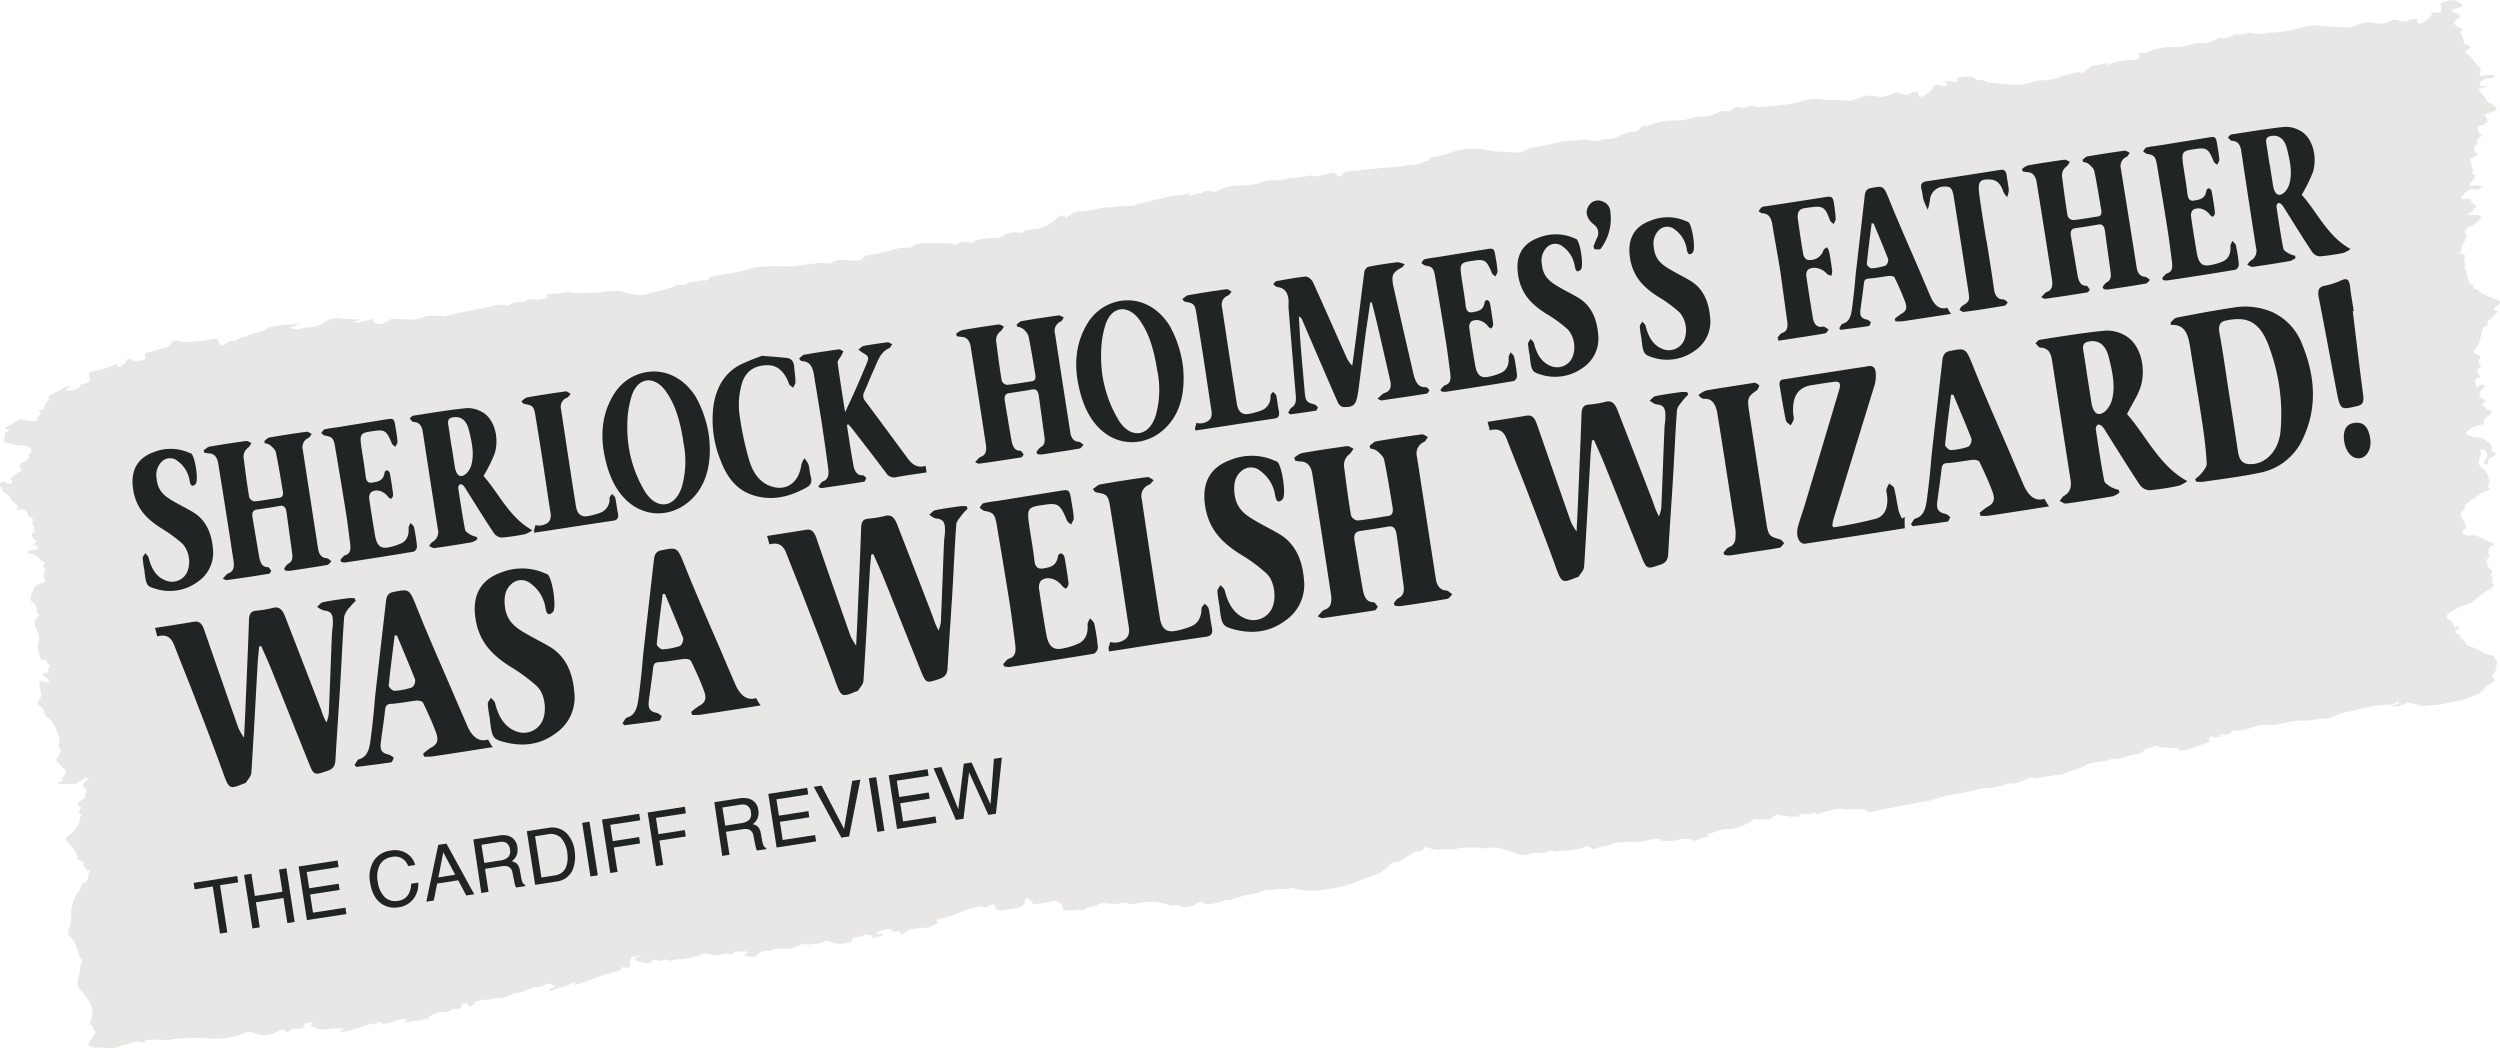 <?xml version="1.0" encoding="UTF-8"?> <svg xmlns="http://www.w3.org/2000/svg" viewBox="0 0 549.93 230.62"><defs><style>.cls-1{fill:#e8e7e5;}.cls-2{fill:#202425;}</style></defs><title>paper6</title><g id="Layer_2" data-name="Layer 2"><g id="Layer_2-2" data-name="Layer 2"><path class="cls-1" d="M545.76,18a3,3,0,0,1,.91-.64,5.19,5.19,0,0,1,1-.11c.56-.06,1.17-.32,1.13-.48s-1.06-.4-1.86-.22c-1.08.24-1.6.13-1.45-.31.34-1,.2-1.4-.65-2-.14-.09-.14-.23-.25-.33-.82-.71-.8-1.65-2.15-2.22-.15-.06-.1-.23-.06-.35a.88.88,0,0,1,.31-.29c.76-.51,1-.92-.12-1.18a.82.82,0,0,1-.59-.61c-.26-.64,0-1.38-.75-1.93-.16-.11,0-.39.27-.56s.37-.3,0-.46A4.44,4.44,0,0,1,540,5.38c-.27-.28-.29-.61.39-1,1-.61,1-1,.12-1.37-.29-.14-.7-.24-1-.39s0-.49.52-.68c1.93-.64,2-.76,1-1.37a4.26,4.26,0,0,0-.74-.37,3,3,0,0,0-2.22.08c-1.2.34-1.21.34-1.17.87s.1.87.16,1.31c0,.27-.09.33-.72.24s-1.58.12-1.48.39c.18.49-.69.91-1.15,1.35a2.77,2.77,0,0,1-1.67.8l-.4-.75a.14.14,0,0,1,0-.09c.07-.43-.76-.35-1.4-.1a2.64,2.64,0,0,1-2.43.2l-.7-.16a1,1,0,0,0-.94.11,4.07,4.07,0,0,1-.72.32A4.7,4.7,0,0,1,522.1,5a5,5,0,0,0-2.76.19c-.67.25-1.31.51-2,.73a3.11,3.11,0,0,1-1.08.15c-1.87-.32-4.33-.07-6.18-.43a8.49,8.49,0,0,0-3.35.32A28.57,28.57,0,0,1,500,7.16c-.41,0-.84-.11-1.24.17-1-.06-2.33.32-3.19,0a2.57,2.57,0,0,0-1.86.14,3.55,3.55,0,0,1-1,.09c-1.11-.06-1.1-.08-1.91.41a2.8,2.8,0,0,1-2,.42,1,1,0,0,0-1,.1,7.59,7.59,0,0,1-4.1,1,4.94,4.94,0,0,0-1.35.22,14.72,14.72,0,0,1-4.5.65,12.57,12.57,0,0,0-5.39,1.06,1.51,1.51,0,0,1-.8.14c-.77,0-1.2.13-1.12.49s0,.43.06.65-.38.37-.89.43-.73,0-1.11.05c-1.58.18-3.28.23-4.45,1-.33.22-.42.2-.48,0-.11-.35-.6-.3-1.3-.09a3.83,3.83,0,0,1-.81.23,2.2,2.2,0,0,0-2,.62,7.74,7.74,0,0,0-1,.86.82.82,0,0,1-.87.14,2.12,2.12,0,0,0-.65-.11c-1,.46-2.35.46-3.46.9a11.12,11.12,0,0,1-4.31.94,2.38,2.38,0,0,0-.65.05c-1.25.28-2.48.59-3.73.88a2.38,2.38,0,0,1-.65.05c-.7,0-1.36-.11-2.09-.08-1.78.09-2.88-.42-4.61-.37a.68.68,0,0,1-.34-.08,3.14,3.14,0,0,0-2.25-.53c-.22,0-.37-.26-.57-.4s-.38-.36-.68-.35c-.95,0-1.94.12-2.92.23-.16,0-.87.28-.3.35,1,.12,0,.33-.18.47-.32.27-.62.13-.89.06a2.42,2.42,0,0,0-.77-.19,6.87,6.87,0,0,0-1.11.2,3.77,3.77,0,0,1,.45.22c.16.12.33.24.37.38s-.12.25-.28.36a2.2,2.2,0,0,1-.61,0c-.2,0-.35-.08-.54-.11-1.11-.19-1.57-.06-1.77.52s-1.12,1.3-2.28,1.87c-.38.19-.73.12-.78-.07a2.85,2.85,0,0,0-.21-.81,1.44,1.44,0,0,0-.83-.08,4.54,4.54,0,0,0-.92.37,1.73,1.73,0,0,1-1.52.14,7.52,7.52,0,0,0-1.3-.37.91.91,0,0,0-.76.11,8.14,8.14,0,0,1-.93.39,4.28,4.28,0,0,1-3.17.25,4.91,4.91,0,0,0-2.93.24c-.61.21-1.18.45-1.82.65a3.47,3.47,0,0,1-1.07.17c-1.79-.33-4.2-.05-6-.4a8.3,8.3,0,0,0-3.55.27,31.34,31.34,0,0,1-6.92,1.21,7.52,7.52,0,0,0-.82.05,9.17,9.17,0,0,1-3.56.08,2.18,2.18,0,0,0-1.46.08,2.36,2.36,0,0,1-1.61.13,1.45,1.45,0,0,0-1.45.33,2,2,0,0,1-1.46.55,9.29,9.29,0,0,0-1.21-.07c-.46.12-.73.46-1.18.58a8.63,8.63,0,0,1-3.28.63,3.78,3.78,0,0,0-1.34.19,15.18,15.18,0,0,1-4.94.7,12.34,12.34,0,0,0-4,.64c-.4.13-.72.34-1.14.44s-.85.06-1.27.14a1,1,0,0,0-.54.31c-.32.48-.54,1-2.15.88a2.83,2.83,0,0,0-.81.25c-.58.23-1.19.45-1.7.7a4.75,4.75,0,0,1-2.87.66,1.92,1.92,0,0,0-.63.13,5.46,5.46,0,0,1-3.18.2,5.3,5.3,0,0,0-2.32,0c-.27.05-.58,0-.88,0a25.5,25.5,0,0,0-4.66.65,22.55,22.55,0,0,1-4.13.85,4.43,4.43,0,0,0-1.64.49,4.31,4.31,0,0,1-3.24.62c-1.24-.07-2.57-.06-3.75-.17s-2-.33-3-.49a15.41,15.41,0,0,0-7.55,1,7.21,7.21,0,0,1-1.24.37c-.61.12-1.25.18-1.86.3a1.94,1.94,0,0,0-.71.26c.12.49-.94.72-1.66,1a7.81,7.81,0,0,1-2.86.62c-1.18,0-2.31.27-3.44.36-2.43.22-4.84.39-7.3.68l-3.22.39c-.45,0-.7.19-.7.38s-.24.5-.87.59-.38-.23-.55-.37a1.56,1.56,0,0,0-.77-.45,5.41,5.41,0,0,0-1.22.29c-.73.17-1.46.36-2.2.52a2.35,2.35,0,0,1-.84,0c-.34-.29-1-.11-1.59,0a15.37,15.37,0,0,1-3.21.34,1.65,1.65,0,0,0-.67.1,7.12,7.12,0,0,1-3.3.44,5.76,5.76,0,0,0-2.73.54,9.46,9.46,0,0,1-2.22.44,16.61,16.61,0,0,1-2.48.19,9.44,9.44,0,0,0-4.94,1.22,2.33,2.33,0,0,1-.77.19c-.9-.2-1.7-.59-2.82.26A5.73,5.73,0,0,0,262,43a1.18,1.18,0,0,1-.58,0c-.07,0,.05-.19.19-.25s.65-.18.26-.27a2.12,2.12,0,0,0-.76.07,7.87,7.87,0,0,1-1.43.42c-2.09-.11-3.91.76-5.88,1-1.09.53-2.7.56-3.85,1.08a4.45,4.45,0,0,1-1.52.24c-1.66-.1-3.49.3-5.18.32a11.31,11.31,0,0,0-1.57.3,29.18,29.18,0,0,1-3.62.58,4.13,4.13,0,0,0-2.48.72l-.7.47c-.23.14-.5.24-.59,0s-.22-.38-.83-.22c-.4.1-1,.34-1,.46-.07.61-1.25,1-2,1.55a6.6,6.6,0,0,1-3.78,1c-.83,0-1.24.14-1.46.43s-.57.35-1.17.29a5.1,5.1,0,0,0-3.06.44,3.68,3.68,0,0,1-2.55.71,20.88,20.88,0,0,0-3,.33,1.85,1.85,0,0,0-1.07.41c-.47.43-.58.42-1.25.23a2.66,2.66,0,0,0-2.32.18c-.45.44-.6.43-1.18.19a6.4,6.4,0,0,0-1.74-.2c-.63,0-1.43.08-1.94,0a21.31,21.31,0,0,0-4,.16,1.54,1.54,0,0,0-1.22.51c-.23.33-.72.38-1.27.36a9.4,9.4,0,0,0-3.36.51,16.59,16.59,0,0,1-3.78.85c-1.36.16-2.24.46-2.57,1-.2.35-.68.47-1.39.44-1.1,0-2.17-.13-3.3-.13a4.22,4.22,0,0,0-1.51.3,3,3,0,0,1-2.39.37,2.92,2.92,0,0,0-.87,0l-5.53.66a11.12,11.12,0,0,1-1.13.08c-1,0-2.08,0-3,0a19.26,19.26,0,0,0-6.38.73,33.4,33.4,0,0,1-4.71,1c-.86.12-1.73.24-2.57.42-.39.08-1,.33-1,.44-.05.5-.53.6-1.44.5a1,1,0,0,0-.23,0l-3,.55c-.58.76-1.74.23-2.54.51a1.07,1.07,0,0,0-.19.07c-1.42.85-3.58,1.12-5.39,1.66a8,8,0,0,1-4.1.21,16.2,16.2,0,0,1-2.36-.6A3.72,3.72,0,0,0,135,64c-1,0-2.12.17-3.19.28-1.9.2-3.64.1-5.49.23-1.08-.46-2.6-.1-4.06.11-.37,0-.73,0-1.1,0-.57,0-1.35,0-.76.42.37.27-.13.57-.93.73a5.81,5.81,0,0,1-1.38.19c-1-.12-1.79-.32-2.6.41a5.17,5.17,0,0,1-1.07.08,3.8,3.8,0,0,0-2.1.46,1.35,1.35,0,0,1-1.17.21,4,4,0,0,0-2,.07c-1.13.22-2.24.48-3.37.7-2.41.47-4.85.88-7.21,1.48a3.57,3.57,0,0,1-1.12.14c-.86-.28-2.06.08-3,0a2.71,2.71,0,0,0-1.23.25,6.28,6.28,0,0,1-3.56.48c-.43,0-1,0-1.43-.06a8.41,8.41,0,0,1-1.25,0,1.69,1.69,0,0,0-1.37.25,6.09,6.09,0,0,1-1.11.62,3.32,3.32,0,0,1-1.24.22c-.6-.13-1.25-.27-1-.72s-.12-.4-.75-.24l-2.83.71a1.25,1.25,0,0,1-.54-.13c-.19-.06-.46-.15.08-.26s1.06-.22,1.18-.5a13.18,13.18,0,0,1-1.36.12c-.92,0-1.83-.06-2.7-.13a4.72,4.72,0,0,0-3.58.58,4,4,0,0,0-.51.26,5.32,5.32,0,0,1-3.56,1,4.65,4.65,0,0,0-.83.18,4.41,4.41,0,0,1-3,0c-.06,0,0-.16.14-.2s.48-.08.66-.15c.51-.21,1-.43,1.46-.65l-1.71.15c-.68.06-1.37.1-2.05.2-1,.13-2,.3-3,.46a8.63,8.63,0,0,1-3.31,1.3c-.56.15-1,.37-1.58.55s-.71.56-1.49.41c-.39.23-.75.46-1.17.67a1.66,1.66,0,0,1-.63.09,1.12,1.12,0,0,0-.91.26,5.87,5.87,0,0,1-.87.51c-.77.34-1,.32-1.13-.06s-.31-.82-.47-1.22c-1.09.15-2.19.27-3.26.47a15.59,15.59,0,0,1-4.25.23c-.4,0-.72-.14-1.1-.2-.91-.13-1.4,0-1.46.46s-.81.93-1.49,1.07c-1.31.28-2.33.76-3.57,1-.74.16-.87.31-.8.55a3.55,3.55,0,0,1,.08.47c.06.62.06.61-1.42.84-.76.12-1.44.23-1.41-.21,0,0-.15-.1-.27-.11a5.58,5.58,0,0,0-.82,0c-.07,0-.26.19-.24.26.17.48-.85.89-1.26,1.34a2.28,2.28,0,0,1-.7,0c-.14-.06-.1-.2-.1-.32a2,2,0,0,1,.05-.34,4.32,4.32,0,0,0-.52.21,18.16,18.16,0,0,1-4.5,1.43c-.8.21-1.2.41-1.15.75a4.37,4.37,0,0,0,.18,1c.14.35-.3.65-.92.93-.46.22-1.36.24-1.34.69,0,.28-.66.66-1.58.79a5.17,5.17,0,0,1-1.33.12c-.49-.11.16-.33.35-.51a.84.84,0,0,0,.24-.38c0-.05-.07-.11-.17-.14a1,1,0,0,0-.35.1L11,87c-.2.11-.53.29-.48.32.72.46-.21,1-.53,1.55-.11.19-.12.38-.21.57a1.47,1.47,0,0,1-.42.68c-.19.15-1,.33-1,.4s.46.28.64.44-.19.18-.27.27-.42.39-.46.57c-.24.93-.31,1-2.22.74a3.33,3.33,0,0,1-1-.21,1,1,0,0,0-1.07.1c-.89.51-1.76,1-2.64,1.55-.39.22-.38.37.06.47s1.08.21,0,.55a.37.37,0,0,0-.25.27,12.32,12.32,0,0,1-.33,1.53c-.07.19-.13.3.16.46A13.24,13.24,0,0,0,4.92,98c2,.28,2.52.84,1.55,1.84-.12.13-.29.29-.22.38.41.57-.42,1.09-1.42,1.58-.75.36-.22.65-.6,1,1.16.43.09,1-.69,1.48-.33.21-.57.44-.9.65s-.45.34-.19.53.2.44.16.69-.58.29-.85.19-.29-.19-.5-.25A1.54,1.54,0,0,0,.57,106a.82.82,0,0,0-.52.35.61.61,0,0,0,0,.56c.4.6.52,1.32,1.37,1.76a1.82,1.82,0,0,1,1,1.26c0,.18.26.32.45.46.57.42,1.33.78.81,1.45-.19.24.09.44.87.29s1.12,0,1.11.27.79.4.45.83c-.17.22.41.48.79.68s.43.41.26.74a.9.9,0,0,0,.29,1c.39.39-.48,1,.29,1.28,0,0-.13.15-.24.17-.76.2-.62.43-.52.62a2.55,2.55,0,0,0,.76,1.15c.32.24.37.39-.12.68-.22.13-.31.33-.25.46s.43,0,.67-.06c.09.22.31.44.26.68s-.71.26-1.14.35-1,.1-1,.39-.08.4.57.47a3.23,3.23,0,0,1,1.41.52c.58.38.54,1,1.59,1.2a.17.17,0,0,1,.11.26c-.36.54-.58,1,.21,1.4.11.05.1.19,0,.28a1.34,1.34,0,0,0-.16,1.89c.17.25.19.56-.58.82-1.4.48-1.87,1-1.95,1.64,0,.37-.54.79-.57,1.15,0,.53-.21,1.17.37,1.51a1.77,1.77,0,0,1,.83,1c.23.59-.18,1.29.64,1.77.1.06-.08.24-.22.36-.71.56-.93,1.09-.81,1.62a15,15,0,0,0,.66,1.76,3.55,3.55,0,0,1,.14,2.69c-.32.8.13,1.56.25,2.33.08.48-.1,1,1.27,1.16.17,0,.35.12.33.19-.14.6,1.33.93.35,1.67-.14.11,0,.25,0,.37.05.29.19.57-.93.73-.1,0-.36.33-.25.42a14.7,14.7,0,0,0,1.29.92c.24.17,0,.48-.46.59s-.61,0-.73-.17a1.72,1.72,0,0,0-.55-.14c-.12.11-.34.25-.32.35A14,14,0,0,0,9,152.3a1.75,1.75,0,0,1-.36,1.61c-.51.68-.3,1.2.44,1.66a1.2,1.2,0,0,1,.47.45c.28.61.27,1.29.84,1.81a5.24,5.24,0,0,1,1.95,2.6,6.44,6.44,0,0,0,.47,1.13,3.25,3.25,0,0,1,.32,1.12c0,.7-.68,1.48.14,2.07.21.15.07.42,0,.65-.2.48-.48,1-.72,1.45-.07.12-.25.27-.18.37a9.73,9.73,0,0,0,1.09,1.26c.83.8,1.64,1.58.09,2.7-.13.09.23.24.24.38s-.16.26-.33.3c-1,.27-1.06.32-.53.54s1.74-.06,2.27.06a2.2,2.2,0,0,0,2-.42c.37-.23.79-.46,1.18-.69a.94.94,0,0,1,.89-.19c.3.09.38.18,0,.39-1.13.66-1.17,1.26-.6,1.79a.77.77,0,0,1,.16,1.17.57.57,0,0,0-.12.47c.08.36-.21.73-.81,1.05-.88.48-1,.83-.43,1.24.43.29.32.72-.06,1.19s.94.59.38,1.11c-.23.21-.16.44-.19.66a5.46,5.46,0,0,1-2.37,3.46c-.46.36-1,.72-.74,1.05a13.89,13.89,0,0,0,1,1.19,4.85,4.85,0,0,1,.67.79,3.89,3.89,0,0,1,.84,2.11c0,.12.09.25.27.31.86.26,1.71.52,1,1.18-.06.06.19.14.27.21.34.36.13.88,1.19,1a.11.11,0,0,1,.09.17c-.88.9.29,1.77-1.77,2.69-.14.06-.1.19-.14.29a5.69,5.69,0,0,1-.76,1.63,5.41,5.41,0,0,0-1.17,2.6,6.17,6.17,0,0,0-.31,2.92c.2.72-.32,1.52-.4,2.27-.07.6-.71,1.26,0,1.8a3.91,3.91,0,0,1,1.23,1.61,28,28,0,0,1,.93,2.76c0,.09,0,.21.08.27,1.23.65,0,1.64.11,2.44a6.54,6.54,0,0,1-.4,2.08,2.7,2.7,0,0,0-.18.76c.08.61-.13,1.31.44,1.78a8.13,8.13,0,0,1,1.83,2.14,6.56,6.56,0,0,1,1.05,3.33c0,.27-.19.57-.21.85,0,.58-.79,1.22.06,1.72.48.28.19.82.66,1.18.24.18,0,.55-.21.83a16,16,0,0,1-1.11,1.66c-.36.49.28.77.72,1a6.57,6.57,0,0,0,1.77.13,22,22,0,0,0,2.94.09,10.58,10.58,0,0,0,2-.6c.49-.15,1.08-.23,1.5-.4a3.94,3.94,0,0,1,2.85-.21c.56.18.53-.09.56-.23s.21-.35.71-.33a20,20,0,0,1,3,0,6.93,6.93,0,0,0,2-.1,37,37,0,0,1,7.94-.26,19.31,19.31,0,0,0,4.86-.17,17.89,17.89,0,0,0,3-.88,3,3,0,0,1,2.39-.17,2.31,2.31,0,0,1,.47.26,7.31,7.31,0,0,0,2.61.2,3.4,3.4,0,0,0,1.75-.59,9.33,9.33,0,0,0,.93-.39.88.88,0,0,1,.91-.09c.25.12.29.39.58.4.8,0,.58-.36,1-.54a1.89,1.89,0,0,1,1-.19c1.57.11,1.59.1,1.81-.66.08-.31.42-.53,1.14-.65.3-.05.61-.06.91-.09-.11.11-.24.23-.33.34s-.26.29-.16.36a5.72,5.72,0,0,0,1.31.68,4.92,4.92,0,0,0,2.61.15,15.06,15.06,0,0,1,2.67-.15c.47,0,1,.13.15.45s0,.3.19.27a8.38,8.38,0,0,0,2.16-.39c.7-.39,1.75-.38,2.27-.7a7.37,7.37,0,0,1,2.55-.67,5.72,5.72,0,0,0,.83-.26c.45-.15.78-.15.82.05s.56.27,1.14.16a5,5,0,0,0,1.27-.33,6.22,6.22,0,0,1,2.35-.61c.92-.13,1-.06.53.38a.51.51,0,0,0-.15.29,32.88,32.88,0,0,0,4.92-.76c.11,0,.3-.12.28-.16-.19-.48,1-.71,1.57-1.05a2.39,2.39,0,0,1,1.82-.29,1.24,1.24,0,0,0,1.1-.19,2.09,2.09,0,0,1,1.69-.48,1.13,1.13,0,0,0,1-.38c.13-.19,0-.37.07-.57a.67.67,0,0,1,.39-.32,1.59,1.59,0,0,1,.75.06c.19.1.2.27.31.4a3.68,3.68,0,0,0,.32.37,8.66,8.66,0,0,0,.81-.45c.13-.08.24-.2.22-.28-.09-.38.89-.51,1.3-.77s.71,0,1.1,0a3.8,3.8,0,0,0,.83-.15,6.62,6.62,0,0,1,2-.3,6.32,6.32,0,0,0,2.15-.37,6.6,6.6,0,0,1,2.68-.83,13.71,13.71,0,0,0,2.51-1c.31-.1.47-.31.94-.23a2.51,2.51,0,0,0,2.06-.49,1.38,1.38,0,0,1,1.33-.13,1.83,1.83,0,0,1,.68.4c.16.16.14.35-.52.49a1.82,1.82,0,0,0-.67.29c-.1.07,0,.2.09.25a1.4,1.4,0,0,0,.58,0c1.21-.7,3.38-.9,4.42-1.7.24-.18.89-.15.75,0-.28.36-.08.41.65.23.36-.09.67-.24,1-.35,1.9-.56,3.4-1.37,5.49-1.85.71-.16,1.34-.55,2.25-.7.26,0,.67-.3.67-.42,0-.5.4-.37,1-.28s.84,0,.87-.31c.08-.56.18-1.13.21-1.7,0-.23.19-.37.79-.46.3,0,.59-.13.89-.19l.57-.1c-.17.11-.31.28-.49.31-.78.14-.85.34-.76.57.22.54,1.43.66,2.35.88a1.86,1.86,0,0,0,1.51-.5c.14-.25.24-.27.69-.2s.84.38,1.51.1c.84-.35,1-.15,1.37,0a1.18,1.18,0,0,0,1-.06,4.16,4.16,0,0,1,1.09-.15,14.08,14.08,0,0,0,5-1.07,2.15,2.15,0,0,1,1.38-.19c.56.13,1.16.24,1.77.33a2.25,2.25,0,0,0,.76,0,4.13,4.13,0,0,1,2.47-.2,2.39,2.39,0,0,0,.89-.28c0-.46.37-.42,1-.29a6.35,6.35,0,0,0,1.1-.06c.8,0,1,.08.65.44-.13.12-.57.34-.52.36a4.89,4.89,0,0,0,1.47.44,1.85,1.85,0,0,0,1.4-.5,2.32,2.32,0,0,1,2.3-.82,3.2,3.2,0,0,0,1-.31,3.59,3.59,0,0,1,1.89-.25c2.05.16,3,0,4.29-.9.25-.17.4-.25.6-.14.78.41,2.1,0,3.18,0a2.78,2.78,0,0,0,.74-.19,5.76,5.76,0,0,1,1.23-.51,2.56,2.56,0,0,1,1,.31,1.4,1.4,0,0,0,.39.18,6,6,0,0,0,1.46.22,21.81,21.81,0,0,0,2.34-.27c.14,0,.41-.19.39-.24-.32-.58.36-.9,1.84-1.05a1.37,1.37,0,0,0,.55-.23c.77-.53,1.13-.06,1.69-.1.72-.05.46.16.32.38s0,.35.64.17,1-.28,1.46-.45c.21-.08.39-.25.38-.36a1.84,1.84,0,0,0-.69-.06c-.4,0-1.08.23-1-.07,0-.13.54-.33.9-.47a10.2,10.2,0,0,1,1.25-.39,1.83,1.83,0,0,1,1.36.08c.14.09.08.24.15.35s.12.13,1.11,0c.63-.08.94.05.67.36-.05.06.06.18.14.18a2,2,0,0,0,.67-.12c.34-.2.56-.44.91-.64a2.53,2.53,0,0,1,.92-.32c.9.11,2.13-.58,2.88-.16a2,2,0,0,0,.61-.13c.3-.13.5-.31.81-.44.8-.33,1.71-.6,1-1.05-.24-.16.35-.49.94-.55a11.26,11.26,0,0,0,3.36-1c.82-.32,1.67-.64,2.55-.93s1.67-.5,2.54-.73a1.26,1.26,0,0,1,.63.11,1.17,1.17,0,0,0,1.36-.15,2.15,2.15,0,0,1,.66-.34,1.31,1.31,0,0,1,.69,0c.13.12.07.3.15.44.58,1,.59,1,3.29.56a6,6,0,0,1,.7-.11,3.31,3.31,0,0,0,2.4-1c.23-.2.06-.43.13-.65a1.57,1.57,0,0,1,.34-.57,3.28,3.28,0,0,1,.69-.06c0,.13,0,.28-.05.43s1-.07.68.28a.29.29,0,0,0,.2.46,3.87,3.87,0,0,0,1.48,0c.8-.27,1.64-.27,2.34-.45a1.85,1.85,0,0,1,1.49,0c.8.37,1.21.83,1.22,1.42s.11.53,1.44.48a4,4,0,0,0,1.52-.11,5.88,5.88,0,0,1,1.45.12,1,1,0,0,0,.4-.18c.46-.65,2.35-.57,3-1.15a3.56,3.56,0,0,1,1.11-.21,4.07,4.07,0,0,1,1.23,0,5.47,5.47,0,0,0,2.57,0,4.81,4.81,0,0,1,1.29-.1c.54.45,1.56.23,2.57.06a12.79,12.79,0,0,1,6.37.3,2.1,2.1,0,0,0,1.61.19,1.4,1.4,0,0,1,1.23.19,2.33,2.33,0,0,0,1.74.11,3.18,3.18,0,0,0,1.83-.65,1.2,1.2,0,0,1,1.57-.12,1.93,1.93,0,0,0,1.62.18l2.5-.47c.28-.67,1.57-.17,2.25-.58.41-.26,1.49-.26,2-.64a3.36,3.36,0,0,1,1-.28,11.34,11.34,0,0,0,3.84-1,3.22,3.22,0,0,1,1-.23c1,.44,3-.48,3.89,0a1.53,1.53,0,0,0,.42-.1,1.9,1.9,0,0,1,1.57-.08,15.36,15.36,0,0,0,5,.39,34.87,34.87,0,0,0,7.44-1.43c1-.29,1.66-.78,2.6-1.09s1.85-.59,2.74-1a6,6,0,0,0,2.95-2c.21-.37.63-.57,1.43-.67a3,3,0,0,0,1.8-.7,19.31,19.31,0,0,1,2.36-1.47,1.32,1.32,0,0,1,.52-.19c1.14,0,1.32-.25,1.51-.63a.83.83,0,0,1,1.06-.23,4.77,4.77,0,0,0,3.16.35,1.48,1.48,0,0,1,.21,0,11.62,11.62,0,0,0,1.87.06c.72-.07,1.45-.31,2.18-.42a7.82,7.82,0,0,1,1.28,0,14.23,14.23,0,0,1,3.47.19,2.07,2.07,0,0,0,.68-.08,6.8,6.8,0,0,1,3.11.12,20,20,0,0,1,3,.91,3,3,0,0,0,1.5.43,5.11,5.11,0,0,0,2.14-.27,3.9,3.9,0,0,1,1.49-.1,3.27,3.27,0,0,0,2.08-.27c.6-.26,1.24-.45,1.6-.08a1.19,1.19,0,0,0,.48,0c2.05-.25,4.18-.11,6.13-1a1.39,1.39,0,0,1,1.17,0c.2.1.2.28.39.38a.91.91,0,0,0,1-.07,5.32,5.32,0,0,1,2.11-.46,6.29,6.29,0,0,0,1.59-.69,1.29,1.29,0,0,1,.23,0,25.7,25.7,0,0,1,4.67-.29,5.77,5.77,0,0,0,2.9-.39c.73-.35,1.69-.09,2.59-.26a.56.56,0,0,0-.07.16c0,.09-.05.26,0,.26,1.35-.08,2.48.33,4.09-.23a5.92,5.92,0,0,1,2.88,0c.23.33.48.36,1.21,0a10,10,0,0,1,1.42-.44c.7-.19,1.41-.37.86-.7-.05,0,.08-.18.19-.2a9,9,0,0,0,1.31-.32,5.92,5.92,0,0,1,3-.63,5.53,5.53,0,0,0,1.55-.22,12.72,12.72,0,0,0,3.55-1.6c.57-.48.7-.47,1.87-.33a8.62,8.62,0,0,0,1,0c1.37,0,1.37,0,2-.68a1.48,1.48,0,0,1,1.29-.31,21.42,21.42,0,0,0,3.5.41c.56.06.86-.06.89-.32s.34-.43.87-.32a3.15,3.15,0,0,0,2.07-.16,1.21,1.21,0,0,1,.54,0c.28.28.65.23,1.35,0a26.14,26.14,0,0,1,2.75-.78,4.7,4.7,0,0,1,2.37-.09,7.94,7.94,0,0,0,1.43,0l2.39,0c.55,0,.88.12,1,.36a.52.52,0,0,0,.43.33,4,4,0,0,0,1.14-.17c2.2-.59,4.51-.92,6.77-1.39,1.81-.38,3.65-.7,5.48-1a4.19,4.19,0,0,0,.63-.19,33.59,33.59,0,0,1,6-1.4c.68-.11,1.34-.29,2-.43a33,33,0,0,1,3.78-.78,12.07,12.07,0,0,0,4.56-.88,1.49,1.49,0,0,1,.62-.12,6.07,6.07,0,0,0,3-.62c.51-.2,1-.43,1.48-.64.83-.33.75.27,1.45.09.14,0,.31,0,.47-.07,1.4-.21,2.82-.48,4.2-.61,1.67-.16,2.52-.86,3.85-1.16a6.43,6.43,0,0,0,1.86-.77,9.17,9.17,0,0,1,1.08-.48c1.58-.57,3.63-.4,5.12-1.15a.73.73,0,0,1,.2,0,7.43,7.43,0,0,0,3.31-.58c.61-.19,1.3-.34,2-.49a2.6,2.6,0,0,0,1.88-1,.65.65,0,0,1,.28-.18c.78-.22,1.56-.43,2.36-.63.09,0,.38.06.4.13,0,.22.38.26.85.27.85,0,1.65.11,2.5.13.61,0,1.17,0,1,.37,0,.07.05.2.07.2a11.09,11.09,0,0,0,2.25-.41c.81-.37,1.79-.58,2.62-.91a15.19,15.19,0,0,0,1.91-.76c.19-.1-.41-.34-.31-.53a4.15,4.15,0,0,1,1-.73c0,.12,0,.25.06.36a.92.92,0,0,0,.46.06,7.88,7.88,0,0,0,1.15-.19c1-.32-.13-.12-.17-.19l-.16-.22a2.5,2.5,0,0,1,.6-.13c.28,0,.48.1.75.12.75,0,1.37-.25,1.35-.62,0-.2.19-.32.69-.31a9.3,9.3,0,0,0,3.54-.56,7.69,7.69,0,0,1,4.05-.61,3.11,3.11,0,0,0,.86,0c1-.17,2-.38,3-.55a15.9,15.9,0,0,1,3.12-.46,12.7,12.7,0,0,0,2.89-.18,13.38,13.38,0,0,1,2.75-.29,3.39,3.39,0,0,0,1.25-.29,12.5,12.5,0,0,1,4.54-1.33,2.79,2.79,0,0,0,.39-.15,30.8,30.8,0,0,1,7.44-1.25,3.08,3.08,0,0,0,1.66-.46c.19-.13.49-.26.59-.06s0,.28-.22.37-.59.11-.88.19a4.24,4.24,0,0,0-.5.18,1.41,1.41,0,0,0,.5.12,5.11,5.11,0,0,0,2.55-.57,1.42,1.42,0,0,1,1.18-.15c.79.22,1.57.44,2.38.65a1.72,1.72,0,0,0,.57,0c1.06-.09,2.13-.2,3.19-.28,1.36-.11,2.57-.6,4-.71a12.32,12.32,0,0,0,2.48-.77c1.66-.55,3-1.17,3.54-2a2.12,2.12,0,0,1,.84-.77c1.33-.65,1.81-1.25,1.16-1.85-.16-.15-.25-.39-.06-.55a2.17,2.17,0,0,0,.77-1.74,3.16,3.16,0,0,0,.12-1.13c-.08-.35-.57-.64-.55-1,0-.52-1.16-.38-1.67-.59-.14-.05-.26-.11-.39-.17a22.64,22.64,0,0,0-2.7-1.34c-.85-.31-1.74-.55-1.6-1.18,0-.16-.37-.28-.55-.43s-.46-.28-.46-.45c0-.4-.34-.69-.83-.95s-.71-.44.11-.84c.3-.14.25-.42.3-.63s-.13-.15-.21-.23a3.85,3.85,0,0,1-.26.34,1.8,1.8,0,0,1-.2.18c-.07,0-.19-.08-.22-.13-.25-.48-.47-1-.75-1.45-.08-.14-.34-.23-.54-.33-.74-.37-.69-.85,0-1.38a13.91,13.91,0,0,1,3.77-1.94,5.52,5.52,0,0,0,2-1,12,12,0,0,1,2.92-2.17c.54-.32,1.06-.72,1.15-1s-.57-.66-.46-1,.52-.84,0-1.17c-.15-.08-.33-.23-.22-.32.84-.62,0-1-.36-1.37s-.3-1-.58-1.43c-.11-.17.16-.44.3-.66s.79-.68.06-.88c.47-.66-.47-1.26,1.06-2,.45-.2.31-.34,0-.48-1-.44-2-.9-3-1.4a2.7,2.7,0,0,0-1.94-.28c-1.07.15-2.28-.55-1.67-1,1.22-.85.62-1.49.25-2.11-.48-.81-1.29-1.53,0-2.57.25-.2.08-.44.17-.66s.11-.49.43-.65c.71-.38.7-.89,1.84-1.17.2-.44,1-.79,1.49-1.17s1.55-.49,1.71-.76-.27-.55-.43-.83a.14.14,0,0,1,0-.19c.72-.61.34-1.08.22-1.61a3.35,3.35,0,0,0-1.33-2,1.9,1.9,0,0,1-.71-2.21c.19-.63.66-1.26.12-1.79,0,0,.08-.12.13-.19a2.47,2.47,0,0,1,.39,0,1.28,1.28,0,0,1,.8,2.08,3.66,3.66,0,0,0-.47.64c0,.27,0,.35.07.39a4.34,4.34,0,0,0,.48.2c.15-.11.43-.24.41-.32-.07-.44-.14-.86.88-1.32s1-.86.24-1.19c-.24-.12-.53-.29-.46-.44.47-1-.51-1.62-1.42-2.27a3,3,0,0,0-1.54-.47,5.33,5.33,0,0,1-2-.49c-.79-.32-.62-.53.09-1.13a5.09,5.09,0,0,1,2.23-1q1.26-.29,1.05-.75c-.18-.41.22-.78.86-1.22.84-.57,1.33-1.17,0-1.53-.69-.2-.3-.78-1.33-.89-.06,0,.07-.24.23-.35.74-.51.66-.88-.09-1.18a.92.92,0,0,1-.53-.43,1.26,1.26,0,0,1,.52-1.61,1.41,1.41,0,0,0,.47-.77c0-.09-.3-.19-.54-.21a1.75,1.75,0,0,0-.65.25,3.14,3.14,0,0,0-.43.49,1.27,1.27,0,0,1-.21-.42c-.09-.43-.14-.87-.21-1.3,0-.19,0-.34.58-.52s.66-.39.41-.67c-.4-.47-1.13-1,.15-1.66.17-.09.08-.28,0-.4a1.17,1.17,0,0,1-.11-1.55c.23-.31.09-.53-.38-.73-.76-.34-1.33-.69-.51-1.43.67-.61.65-1.28.89-1.92.15-.41.2-.82.32-1.24s.33-.59.29-.85-.06-.66.88-1c.18-.06.11-.28.17-.42.13-.31,0-.66.45-.92.85-.56,1-1.15,1.82-1.69.09-.06.12-.21,0-.22-1.21-.23-.84-.66-.09-1.18.92-.65.7-1.14-.36-1.49a22.23,22.23,0,0,1-2.14-.78,7,7,0,0,1-1.24-.71c-.35-.23-.48-.64-1-.68-1.21-.08-.1-.59-.5-.79-.08,0-.08-.11-.18-.14-1-.33-.89-.94-1-1.48-.09-.35-.47-.67-.32-1s0-.79-.46-1.11c-.08-.06,0-.18.07-.28.28-.83-.46-1.52,0-2.37.18-.37-.37-.54-1-.66-.17,0-.32-.22-.25-.25.8-.38.47-.7.51-1,.1-.72.92-1.49.86-2.2,0,0,.08-.07.14-.09.53-.23.16-.32.07-.49-.38-.68-.45-1.38,1.25-2.13a4,4,0,0,0,1.73-1.42c.57-.74.11-1-1.6-.88l-.46,0c-.68,0-.84-.23-.23-.49s.82-.45.79-.73c0-.12.25-.3.49-.43.44-.22.36-.37.14-.52-.38-.25-.9-.45-1-.81-.1-.62-.18-.6-1.87-.54a1,1,0,0,1-.52-.15c.76-.57.6-1.18,1.77-1.73a1.79,1.79,0,0,1,1.37-.25.94.94,0,0,0,.92-.07c.24-.19.6-.39.63-.56s-1-.29-1.75-.18-1.14,0-.93-.26c.4-.59.83-1.17,1.22-1.76.07-.11.14-.31,0-.33-1.1-.17-.49-.63-.51-1,0-.66-.74-1.22-.26-2-.77-.25-.28-.58.39-.92.83-.42,1-.77.5-1.15s-.51-.83-.1-1.36a1.61,1.61,0,0,0,.42-1.05c0-.37.05-.69.8-1,.35-.16.37-.27.09-.4a1,1,0,0,1-.49-.45,1.94,1.94,0,0,1-.26-1.09c0-.2.21-.58,1.18-.6,1.07-.61,1-1.15.63-1.67-.15-.18-.47-.38-.32-.57a5,5,0,0,1,1.23-.48l.39-.15c1-.36,1.17-.59.86-1-.07-.08-.37-.11-.37-.19,0-.59-1.32-.75-1.61-1.2a6.76,6.76,0,0,0-.88-1.42,5.9,5.9,0,0,1-.48-.55c-.17-.21-.62-.49-.4-.63a10.2,10.2,0,0,1,1.8-.6l.63-.18c-.2,0-.4,0-.61,0a7.9,7.9,0,0,1-1.5.09c-.28-.1-.2-.4-.17-.62A1.6,1.6,0,0,1,545.76,18Z"></path><path class="cls-2" d="M31.75,125.34a20.74,20.74,0,0,1-.36-2.56c0-.38.36-.74.56-1.11.25.32.65.59.74,1,.63,2.55,1.8,4.39,4,5.11a3.66,3.66,0,0,0,4.54-2.09,6.1,6.1,0,0,0-1-6,30.31,30.31,0,0,0-4.79-3.51c-2.85-1.84-5.38-4.05-6.11-8.26s.76-7.08,4.34-8.4a10,10,0,0,1,8,.1c.11,0,.24.06.35.12.89.51,1.72,6.07,1,6.75s-1.1.4-1.3-.69a6.54,6.54,0,0,0-2.6-4.35,2.59,2.59,0,0,0-3.52.08,4.18,4.18,0,0,0-1.14,3.78c.24,2.65,1.71,3.77,3.34,4.75s3.11,1.67,4.63,2.58c2.74,1.64,4.11,4.42,4.41,8.06A7.72,7.72,0,0,1,43.46,128,10.35,10.35,0,0,1,34,129.44C32.27,129,32.09,128.59,31.75,125.34Z"></path><path class="cls-2" d="M62.51,125c.3-.33.54-.79.89-1,.82-.39,1-1.12.89-2.14-.42-3.07-.85-6.14-1.27-9.21-.14-1-.56-1.53-1.44-1.37-1.69.31-3.4.56-5.1.81-.87.13-1.11.75-.93,1.79.48,2.76.92,5.52,1.4,8.27.24,1.34.55,2.62,2,2.61.23,0,.49.53.74.82-.17.22-.32.6-.53.63-3.12.5-6.25,1-9.37,1.4-.14,0-.3-.11-.8-.33.53-.52.84-1,1.24-1.17,1.16-.37,1.33-1.43,1.15-2.66Q49.75,112.69,48,101.93c-.22-1.37-.89-2.19-2.07-2.2a6,6,0,0,1-1-.17l-.13-.51c.43-.28.83-.72,1.29-.8,2.68-.47,5.37-.88,8.07-1.25.35,0,.76.29,1.14.45a3.61,3.61,0,0,1-.68,1,2.45,2.45,0,0,0-1,2.48c.36,2.83.73,5.65,1.2,8.45a1.49,1.49,0,0,0,1.15.91c1.83-.17,3.64-.53,5.47-.79.72-.11.91-.62.77-1.46-.49-2.86-.93-5.72-1.53-8.55-.13-.62-.81-1.17-1.32-1.62a2.84,2.84,0,0,0-1.13-.37L58.15,97c.37-.27.72-.7,1.12-.77q4.08-.7,8.19-1.26c.34,0,.74.31,1.11.48-.24.3-.43.75-.72.88A2.23,2.23,0,0,0,66.62,99q1.66,10.84,3.35,21.7c.2,1.25.75,2,1.85,2.09.36,0,.73.43,1.09.67-.3.28-.57.75-.91.81-2.76.48-5.53.89-8.3,1.3a4.58,4.58,0,0,1-1-.09Z"></path><path class="cls-2" d="M135.89,112.68c-.23-1-.3-2.11-.54-3.15-.08-.33-.46-.58-.7-.86-.2.29-.57.57-.57.89a3.14,3.14,0,0,1-1.9,3.18,14.46,14.46,0,0,1-2.88.79c-1.43.26-2.33-.44-2.62-2.23-1.13-7.08-2.19-14.17-3.26-21.26a2.12,2.12,0,0,1,1.32-2.56c.31-.13.53-.55.8-.84-.38-.19-.78-.59-1.12-.54-2.81.38-5.62.81-8.42,1.31-.45.08-.84.52-1.31.84.28.37.33.48.4.51a2,2,0,0,0,.47.14c1.69.3,1.89.53,2.23,2.62.49,3.06,1,6.12,1.47,9.19.62,4,1.19,8,1.83,12.06.21,1.33-.14,2.09-1.12,2.52a3,3,0,0,1-2.19.21,5,5,0,0,1-.28,1c0,.18,0,.35,0,.53a.58.58,0,0,0,0,.14l2.33-.34c5-.76,10-1.55,14.95-2.27C135.89,114.42,136.15,113.89,135.89,112.68Z"></path><path class="cls-2" d="M106.36,104.7c3.38,3.81,5.77,9.27,10.74,11.93a6.25,6.25,0,0,1-1.5.85,44,44,0,0,1-5.23.77,2.26,2.26,0,0,1-1.74-1c-2.11-3.16-4.11-6.42-6.15-9.65a3.36,3.36,0,0,0-.58-.81c-.22-.18-.56-.34-.76-.24a1,1,0,0,0-.34.8c.46,3.06.92,6.12,1.5,9.16.09.45.77.85,1.22,1.13a6.12,6.12,0,0,0,1.36.48l.13.48a4.06,4.06,0,0,1-1.19.67c-2.76.48-5.53.92-8.3,1.3-.35,0-.76-.29-1.15-.46.25-.3.45-.73.75-.9a2.44,2.44,0,0,0,1.18-2.86Q94.64,105.7,93,95c-.22-1.45-.88-2.12-2-2.17-.29,0-.6-.49-.89-.75.26-.22.49-.6.78-.64,3.88-.6,7.74-1.25,11.64-1.66a6.25,6.25,0,0,1,3.42.8c2.85,1.48,3.87,5.74,2.9,9.08A32.7,32.7,0,0,1,106.36,104.7Zm-7-6.44c.23,1.46.45,2.91.68,4.37.33,2.11,1.35,2.71,2.67,1.4a4.52,4.52,0,0,0,1.07-2.14c.54-2.45-.06-4.93-.65-7.33-.56-2.24-1.91-3.1-3.62-2.73-.77.16-1.09.57-.9,1.62C98.86,95,99.08,96.66,99.33,98.26Z"></path><path class="cls-2" d="M74.88,123.13c.35-.34.66-.87,1.07-1,1.22-.35,1.22-1.44,1.06-2.67-.32-2.42-.6-4.84-1-7.25-.73-4.62-1.51-9.23-2.29-13.84-.33-2-.64-2.27-2.19-2.54-.29,0-.58-.37-.87-.56.24-.29.44-.74.73-.82a22.9,22.9,0,0,1,2.48-.41l11.27-1.82C86.6,92,86.72,92.11,87,94a31,31,0,0,1,.44,3.17c0,.37-.31.76-.48,1.13-.27-.25-.64-.44-.77-.77-1.1-2.72-1.56-3.07-3.83-2.74-3.35.48-3.35.48-2.69,4.76.27,1.71.56,3.41.75,5.13.15,1.29.65,1.65,1.59,1.47,1.16-.23,2.33-.37,2.59-2.2,0-.23.4-.52.59-.48a1,1,0,0,1,.57.67c.28,1.55.53,3.11.72,4.67a1.19,1.19,0,0,1-.43.89c-.11.09-.5-.19-.68-.42-1-1.32-2.71-1.83-3.8-.95a1.89,1.89,0,0,0-.35,1.38c.39,2.71.82,5.43,1.29,8.13.38,2.16,1.21,2.9,2.88,2.58a12.91,12.91,0,0,0,2.85-.89c1.17-.55,1.76-1.68,1.64-3.39,0-.37.28-.75.44-1.12.26.33.68.61.76,1a35.56,35.56,0,0,1,.65,4.22,1.35,1.35,0,0,1-.72,1.11c-5,.84-10,1.61-15.07,2.38a3.6,3.6,0,0,1-.9-.12Z"></path><path class="cls-2" d="M203.59,102.46c-1.45.5-2.71,0-3.84-1.51-3.14-4.25-6.27-8.52-9.44-12.75a1.73,1.73,0,0,1-.19-2c.7-1.53,1.3-3.12,2-4.65.88-1.92,1.5-4.15,3.44-4.93.29-.12.48-.59.72-.9-.36-.15-.74-.46-1.07-.42-1.75.21-3.49.48-5.22.79-.34.06-.63.42-1.16.79a10.25,10.25,0,0,0,.91.71c1.42.77,1.49,1,.79,2.66s-1.49,3.54-2.27,5.29-1.48,3.24-2.36,5.14c-.61-3.94-1.19-7.43-1.64-10.92-.06-.46.52-1,.79-1.5.17-.32.32-.66.48-1-.35-.14-.72-.46-1-.41q-3.81.51-7.59,1.17c-.41.07-.74.52-1.18.85.3.33.35.42.42.47a.49.49,0,0,0,.23.11c1.59,0,2.35,1.13,2.64,3,.54,3.46,1.15,6.92,1.68,10.38s1,6.84,1.46,10.26c.18,1.33,0,2.38-1.16,2.81-.37.13-.63.67-1.06,1.16.41.19.57.34.7.32,3.13-.45,6.26-.9,9.37-1.41.22,0,.35-.52.53-.8-.25-.22-.53-.64-.75-.62-1.18.11-1.82-.83-2.05-2-.57-3-1-6-1.47-9,0,0,.1-.11.24-.25a10.54,10.54,0,0,1,.92,1c2.46,3.19,4.93,6.37,7.36,9.59A2.11,2.11,0,0,0,197,105c2.26-.45,4.55-.73,6.82-1.08C203.76,103.4,203.68,102.93,203.59,102.46Z"></path><path class="cls-2" d="M156,96.33c.51,5-.28,10.2-4.13,13.73-5.65,5.17-14.94,3.64-18.19-7.08-1.84-6.06-1.6-11.61,1.47-16.44,3.7-5.82,12.77-7.27,17.89.73A24.66,24.66,0,0,1,156,96.33Zm-5.7.65c-.79-4.91-1.86-8-3.67-10.68-2.49-3.7-6.21-3.5-7.63.64a20.58,20.58,0,0,0-1,6.47,27,27,0,0,0,3.9,14.77c2.66,4.15,6.64,3.52,8.1-1.14A20.52,20.52,0,0,0,150.26,97Z"></path><path class="cls-2" d="M167.63,78.27c1.79.15,3.62.27,5.46.47,1,.11,1.56.8,1.63,2.1.06,1.06.26,2.13.26,3.18,0,.44-.33.85-.51,1.27-.31-.27-.76-.47-.89-.83-.94-2.58-2.46-4.11-4.66-4.13-2.55,0-4.85,1-5.74,4.09a16.68,16.68,0,0,0-.57,6.31,69.43,69.43,0,0,0,2.19,10.52c1,3.35,2.94,5.54,5.95,6,2.84.41,5.08-1.56,5.53-5.06a4.36,4.36,0,0,1,.69-1.38,6,6,0,0,1,.89,1.43c.24.76.21,1.63.44,2.39.41,1.34.07,2.09-.87,2.6-3.86,2.12-7.85,3.12-12.22,1.55-3.16-1.13-5.32-3.79-6.66-7.41A23.73,23.73,0,0,1,157,88.89c.73-4.22,2.77-7.07,5.86-8.68A51.6,51.6,0,0,1,167.63,78.27Z"></path><path class="cls-2" d="M309,58.14c-.37.45-.44.59-.54.64-2.31,1.25-2.52,1.78-1.78,5,1.38,6.09,2.79,12.17,4.19,18.25.42,1.8,1,3.29,2.86,3.14.21,0,.47.43.71.66-.18.26-.33.71-.55.75-3.32.54-6.64,1-10,1.51-.14,0-.3-.11-.9-.37.7-.58,1.1-1.13,1.61-1.29,1.18-.36,1.53-1.26,1.21-2.67q-1.41-6.24-2.86-12.46c-.37-1.6-.79-3.19-1.19-4.78l-.35,0c-.32,2.26-.66,4.52-1,6.8-.55,4.22-1.07,8.44-1.61,12.66,0,.1,0,.19-.06.29-.43,2.81-.89,3.32-3.26,3.28a1.74,1.74,0,0,1-1.17-1c-2.66-6-5.26-12.13-7.88-18.21a1.45,1.45,0,0,0-.71-.75c.12,2,.21,4.08.37,6.12.27,3.43.6,6.87.89,10.31.18,2.2.42,2.52,2.18,2.95.26.06.5.41.75.62-.14.26-.24.7-.42.73-1.85.32-3.71.57-5.57.82-.13,0-.28-.17-.57-.35.28-.44.44-.94.74-1.12.9-.53,1.05-1.44.95-2.6q-.81-9.56-1.58-19.11c-.05-.55,0-1.11,0-1.66-.11-2-.88-2.95-2.47-3.16-.32,0-.63-.4-.94-.61.25-.24.48-.65.76-.7,2.13-.38,4.26-.78,6.41-1,.5,0,1.32.65,1.6,1.26,2.45,5.37,4.81,10.79,7.22,16.18a6.91,6.91,0,0,0,1.42,2.18c.31-2.27.63-4.55.92-6.83.58-4.62,1.13-9.25,1.75-13.86a1.49,1.49,0,0,1,.88-1.08c2.12-.42,4.26-.74,6.4-1A5.06,5.06,0,0,1,309,58.14Z"></path><path class="cls-2" d="M228,99.39c.29-.33.54-.8.89-1,.81-.39,1-1.12.88-2.14q-.63-4.61-1.27-9.21c-.14-1-.56-1.53-1.44-1.37-1.69.31-3.39.55-5.1.81-.86.13-1.1.75-.92,1.79.47,2.75.91,5.51,1.4,8.27.24,1.34.54,2.62,2,2.61.23,0,.5.53.75.81-.18.22-.33.61-.53.64-3.12.5-6.25,1-9.38,1.4-.13,0-.29-.12-.79-.33.53-.52.83-1,1.24-1.18,1.15-.36,1.33-1.43,1.14-2.66q-1.64-10.77-3.34-21.53c-.21-1.37-.89-2.19-2.06-2.2a5.81,5.81,0,0,1-1-.17l-.13-.51a4.05,4.05,0,0,1,1.29-.8c2.68-.47,5.37-.88,8.06-1.25.36,0,.76.29,1.14.45a3.83,3.83,0,0,1-.67,1,2.42,2.42,0,0,0-1,2.48c.36,2.82.72,5.65,1.2,8.45a1.49,1.49,0,0,0,1.15.91c1.83-.17,3.64-.53,5.46-.79.72-.11.92-.62.77-1.47-.49-2.85-.92-5.72-1.52-8.54a3.78,3.78,0,0,0-1.32-1.62,3.07,3.07,0,0,0-1.14-.38l-.15-.45c.37-.27.71-.7,1.11-.77,2.72-.48,5.45-.89,8.19-1.26.34,0,.74.31,1.12.48-.24.3-.43.75-.73.88a2.23,2.23,0,0,0-1.23,2.66q1.67,10.85,3.36,21.7c.19,1.25.75,2,1.84,2.08.36,0,.73.44,1.09.68-.3.28-.57.75-.9.81-2.76.48-5.54.89-8.31,1.3a5.09,5.09,0,0,1-1-.09Z"></path><path class="cls-2" d="M260.23,80.68c.5,5-.28,10.2-4.14,13.72-5.65,5.18-14.94,3.65-18.19-7.07-1.84-6.06-1.59-11.61,1.47-16.44,3.7-5.83,12.78-7.27,17.9.72A25,25,0,0,1,260.23,80.68Zm-5.7.65c-.79-4.91-1.86-8-3.67-10.68-2.5-3.7-6.22-3.5-7.64.64a20.87,20.87,0,0,0-1,6.47,26.89,26.89,0,0,0,3.91,14.77c2.66,4.15,6.64,3.52,8.1-1.14A20.76,20.76,0,0,0,254.53,81.33Z"></path><path class="cls-2" d="M336.49,78.2a20.47,20.47,0,0,1-.36-2.56c0-.37.36-.73.56-1.1.25.31.64.59.74.95.63,2.56,1.8,4.39,3.94,5.11a3.66,3.66,0,0,0,4.55-2.09,6.06,6.06,0,0,0-1-6A29.25,29.25,0,0,0,340.1,69c-2.86-1.84-5.38-4-6.12-8.26s.77-7.08,4.35-8.4a10,10,0,0,1,8.05.1c.11.06.24.06.35.13.88.51,1.72,6.06,1,6.74s-1.1.41-1.31-.68a6.49,6.49,0,0,0-2.59-4.35,2.59,2.59,0,0,0-3.52.08,4.14,4.14,0,0,0-1.14,3.77c.24,2.65,1.71,3.77,3.34,4.76s3.1,1.67,4.63,2.58c2.74,1.63,4.11,4.41,4.41,8.06a7.72,7.72,0,0,1-3.34,7.35,10.38,10.38,0,0,1-9.48,1.45C337,81.82,336.83,81.46,336.49,78.2Z"></path><path class="cls-2" d="M316.87,85.7c.35-.34.66-.87,1.07-1,1.22-.35,1.22-1.44,1.06-2.67-.32-2.42-.6-4.84-1-7.25-.73-4.62-1.51-9.23-2.29-13.84-.33-2-.64-2.27-2.19-2.53-.3-.06-.58-.37-.87-.57.24-.29.44-.74.73-.82a22.9,22.9,0,0,1,2.48-.41l11.27-1.82c1.44-.23,1.56-.12,1.85,1.73a31.36,31.36,0,0,1,.44,3.17c0,.38-.31.76-.48,1.13-.27-.25-.64-.44-.77-.77-1.1-2.72-1.56-3.07-3.83-2.74-3.35.48-3.35.48-2.69,4.76.27,1.71.56,3.42.75,5.13.15,1.29.65,1.65,1.59,1.47,1.16-.23,2.33-.37,2.59-2.2,0-.23.4-.52.59-.48a1,1,0,0,1,.57.67c.28,1.55.53,3.11.72,4.67a1.19,1.19,0,0,1-.43.89c-.11.09-.5-.19-.68-.42-1-1.32-2.71-1.83-3.8-1a1.89,1.89,0,0,0-.35,1.38q.58,4.08,1.29,8.13c.38,2.16,1.2,2.91,2.88,2.58a11.94,11.94,0,0,0,2.85-.89c1.17-.55,1.76-1.68,1.64-3.39,0-.37.28-.74.44-1.12.26.33.68.61.76,1a35.56,35.56,0,0,1,.65,4.22,1.35,1.35,0,0,1-.72,1.11c-5,.84-10,1.61-15.07,2.38a3.6,3.6,0,0,1-.9-.12Z"></path><path class="cls-2" d="M281.28,90.2c-.23-1-.3-2.12-.54-3.16-.08-.33-.46-.58-.7-.86-.2.29-.57.57-.57.89a3.14,3.14,0,0,1-1.9,3.18,15.2,15.2,0,0,1-2.88.8c-1.43.25-2.33-.45-2.62-2.24-1.13-7.08-2.19-14.17-3.26-21.25A2.14,2.14,0,0,1,270.13,65c.31-.13.54-.55.8-.83-.38-.2-.78-.59-1.12-.55q-4.21.57-8.42,1.31c-.45.08-.83.53-1.31.84.28.37.33.48.4.51a1.59,1.59,0,0,0,.47.14c1.69.31,1.89.54,2.23,2.62.49,3.06,1,6.12,1.47,9.19.62,4,1.19,8,1.83,12.06.21,1.33-.14,2.09-1.12,2.52a3,3,0,0,1-2.19.21,5,5,0,0,1-.28,1c0,.18,0,.36.05.53s0,.1.05.14l2.33-.34c5-.76,10-1.55,15-2.27C281.28,91.93,281.54,91.41,281.28,90.2Z"></path><path class="cls-2" d="M350.52,54.21c.24-.6.47-1.22.74-1.8a2.3,2.3,0,0,0-.72-3.07c-1.57-1.31-1.93-2.8-1-4.17a2.39,2.39,0,0,1,3-.85,2.53,2.53,0,0,1,1.7,2.38,10.88,10.88,0,0,1-2.13,8c-.22.31-.91.09-1.39.12Z"></path><path class="cls-2" d="M361.07,74.4a20.47,20.47,0,0,1-.36-2.56c0-.38.36-.74.55-1.1.26.31.65.58.74,1,.64,2.55,1.8,4.39,3.95,5.11a3.67,3.67,0,0,0,4.55-2.09,6.1,6.1,0,0,0-1-6,29.78,29.78,0,0,0-4.78-3.51c-2.86-1.84-5.38-4.05-6.12-8.26s.76-7.08,4.34-8.4a10,10,0,0,1,8.05.1,2.2,2.2,0,0,1,.36.13c.88.5,1.72,6.06,1,6.74s-1.1.41-1.3-.68a6.51,6.51,0,0,0-2.6-4.36,2.59,2.59,0,0,0-3.51.08,4.2,4.2,0,0,0-1.15,3.78c.25,2.65,1.71,3.77,3.34,4.75s3.11,1.68,4.64,2.59c2.74,1.63,4.1,4.41,4.4,8.06a7.67,7.67,0,0,1-3.33,7.34,10.34,10.34,0,0,1-9.49,1.45C361.59,78,361.4,77.66,361.07,74.4Z"></path><path class="cls-2" d="M462.51,63.11c.3-.33.54-.79.89-1,.82-.39,1-1.12.89-2.13-.42-3.08-.85-6.15-1.27-9.22-.14-1-.56-1.53-1.44-1.37-1.69.31-3.4.56-5.1.81-.86.13-1.11.75-.93,1.79.48,2.76.92,5.52,1.41,8.27.23,1.34.54,2.62,2,2.61.23,0,.49.53.74.82-.17.22-.32.6-.53.63-3.12.5-6.24,1-9.37,1.41-.14,0-.3-.12-.8-.34.53-.52.84-1,1.24-1.17,1.16-.37,1.33-1.43,1.15-2.66Q449.75,50.82,448,40.06c-.22-1.36-.89-2.18-2.07-2.19a7.26,7.26,0,0,1-1-.18l-.13-.51a4.36,4.36,0,0,1,1.29-.8c2.68-.47,5.37-.88,8.07-1.25.35,0,.76.29,1.14.45a3.83,3.83,0,0,1-.67,1,2.42,2.42,0,0,0-1,2.49c.35,2.82.72,5.64,1.19,8.44a1.5,1.5,0,0,0,1.15.91c1.83-.17,3.64-.52,5.47-.79.72-.11.92-.62.77-1.46-.49-2.86-.93-5.72-1.53-8.55-.13-.62-.81-1.17-1.32-1.62a2.84,2.84,0,0,0-1.13-.37l-.15-.46c.37-.27.71-.7,1.11-.77q4.08-.7,8.19-1.26c.34,0,.74.31,1.11.48-.23.3-.43.75-.72.88a2.23,2.23,0,0,0-1.23,2.66Q468.29,48,470,58.81c.2,1.25.76,2,1.85,2.09.36,0,.73.44,1.09.67-.3.28-.57.76-.91.81-2.76.48-5.53.89-8.3,1.3a4,4,0,0,1-1-.09Z"></path><path class="cls-2" d="M506.32,42.84c3.38,3.81,5.77,9.27,10.74,11.93a6.44,6.44,0,0,1-1.51.85,43.79,43.79,0,0,1-5.22.77,2.26,2.26,0,0,1-1.75-1c-2.1-3.16-4.1-6.43-6.14-9.65a3.13,3.13,0,0,0-.59-.81c-.21-.18-.56-.34-.75-.25a1,1,0,0,0-.34.8c.46,3.07.92,6.13,1.5,9.17.09.45.77.84,1.22,1.12a6,6,0,0,0,1.36.49l.13.48a4.06,4.06,0,0,1-1.19.67q-4.14.72-8.3,1.3c-.35,0-.76-.3-1.15-.46.25-.31.45-.74.75-.9a2.45,2.45,0,0,0,1.18-2.86Q494.6,43.83,493,33.14c-.22-1.45-.89-2.12-2.06-2.17-.28,0-.59-.49-.88-.75.26-.22.49-.6.78-.64,3.87-.6,7.74-1.25,11.64-1.67a6.43,6.43,0,0,1,3.42.8c2.84,1.49,3.87,5.75,2.9,9.09A33.15,33.15,0,0,1,506.32,42.84Zm-7-6.44c.22,1.45.45,2.91.68,4.37.33,2.11,1.35,2.7,2.66,1.4A4.52,4.52,0,0,0,503.71,40c.54-2.44-.06-4.92-.65-7.32-.56-2.24-1.92-3.11-3.62-2.74-.77.17-1.1.57-.91,1.62C498.82,33.18,499,34.79,499.29,36.4Z"></path><path class="cls-2" d="M391,74.25c.32-.33.61-.85,1-1,1.16-.35,1.32-1.31,1.13-2.61-.51-3.67-1-7.35-1.52-11-.53-3.42-1.2-6.8-1.74-10.21-.26-1.61-.87-2.49-2.21-2.51-.26,0-.54-.3-.81-.46a4.54,4.54,0,0,1,.66-.86,1.8,1.8,0,0,1,.81-.21q6.65-1,13.29-2.05c1.39-.21,1.64,0,1.86,1.77.13,1,.3,2,.33,3,0,.4-.29.79-.45,1.18-.28-.29-.71-.51-.83-.87-.93-2.67-1.52-3.15-3.73-2.88-.67.09-1.35.17-2,.28-1.06.19-1.49,1-1.31,2.33.36,2.62.74,5.24,1.19,7.84a1.74,1.74,0,0,0,.81,1.14,3.1,3.1,0,0,0,3.62-2.06c.13-.32.51-.47.78-.7a3.6,3.6,0,0,1,.49,1c.26,1.39.48,2.8.66,4.21a4.14,4.14,0,0,1-.18,1.08c-.33-.14-.73-.17-1-.44-1-1.24-3.09-1.75-4.18-.85a1.74,1.74,0,0,0-.34,1.25Q398,65.33,398.8,70c.22,1.25.85,2,1.93,1.89.2,0,.42-.11.59,0a7.09,7.09,0,0,1,.94.64c-.26.27-.48.75-.78.8-2.6.46-5.21.84-7.82,1.24l-2.42.37Z"></path><path class="cls-2" d="M437,53c.54,3.51,1.13,7,1.61,10.54.23,1.63.88,2.32,2.15,2.34.29,0,.61.43.91.66-.25.25-.47.67-.75.71-3,.5-6,1-9,1.37-.28,0-.61-.3-.91-.46.2-.29.36-.7.63-.87,1.59-1,1.67-1.09,1.33-3.34q-1.54-10.08-3.12-20.18c-.36-2.34-.69-2.76-2.06-2.74a3.19,3.19,0,0,0-3.26,3,14.71,14.71,0,0,1-.47,2.09,20.34,20.34,0,0,1-.93-2.14c-.21-.66-.21-1.41-.4-2.09-.39-1.35,0-1.83,1-2q8.13-1.22,16.25-2.52c.85-.14,1.3.16,1.44,1.29s.38,2.11.46,3.16a5.38,5.38,0,0,1-.36,1.54,4.63,4.63,0,0,1-.86-1.23c-.51-1.62-1.4-2.53-2.75-2.63-2.45-.18-2.92.43-2.5,3.49.46,3.32,1,6.63,1.53,9.95Z"></path><path class="cls-2" d="M428.38,67.69c-1.53.51-2.8-.35-3.71-2.45-.81-1.87-1.6-3.75-2.4-5.63-2.18-5.07-4.43-10.11-6.51-15.24-1.43-3.52-1.32-3.55-4.23-3-.81.16-1.22.57-1.34,1.66s-1.93,16.84-2,17.39c-.18,2.38-.45,4.75-.75,7.11-.21,1.63-.48,3.25-2.08,3.67-.32.09-.53.66-.8,1,.22.23.29.35.35.35,2.06-.26,4.12-.51,6.16-.83.21,0,.34-.55.5-.84-.3-.2-.58-.51-.89-.57-1.23-.26-1.61-.77-1.43-2.2.24-1.92.55-3.82.75-5.75.1-.9.42-1,1.1-1.09,1.53-.09,3.05-.43,4.58-.58.35,0,.94.09,1.08.38.82,1.69,1.59,3.43,2.27,5.2.58,1.5.29,2.19-.86,2.81a10.7,10.7,0,0,0-1.4,1.08l.2.52a10.69,10.69,0,0,0,1.5,0c3.49-.52,7-1.06,10.45-1.59l.26,0A9,9,0,0,1,428.38,67.69Z"></path><path class="cls-1" d="M412.15,49.17c1.08,2.61,2.19,5.2,3.2,7.85a1.69,1.69,0,0,1-.54,1.39,11.86,11.86,0,0,1-3.17.61c-.32,0-1-.67-1-.9.3-3,.69-6,1.07-9Z"></path><path class="cls-2" d="M475.63,61.14c.35-.34.66-.86,1.07-1,1.22-.36,1.22-1.45,1.06-2.68-.32-2.42-.61-4.84-1-7.25-.73-4.62-1.5-9.23-2.28-13.84-.33-2-.64-2.26-2.19-2.53-.3,0-.58-.37-.87-.57.24-.28.44-.74.73-.82.8-.22,1.65-.27,2.48-.41l11.26-1.81c1.45-.23,1.56-.13,1.86,1.72.16,1.06.37,2.12.44,3.17,0,.38-.31.76-.49,1.14-.26-.26-.63-.45-.76-.78-1.11-2.72-1.56-3.06-3.83-2.73-3.35.48-3.35.48-2.69,4.75.26,1.71.56,3.42.75,5.13.15,1.3.65,1.66,1.59,1.47,1.16-.22,2.33-.37,2.59-2.2,0-.22.4-.52.59-.48a1,1,0,0,1,.57.68c.28,1.55.53,3.11.72,4.67a1.23,1.23,0,0,1-.43.89c-.11.08-.51-.2-.68-.43-1-1.32-2.71-1.82-3.8-1a1.9,1.9,0,0,0-.35,1.38c.38,2.72.82,5.43,1.29,8.14.38,2.16,1.2,2.9,2.88,2.57A12.08,12.08,0,0,0,489,57.5c1.17-.55,1.76-1.67,1.63-3.38,0-.37.29-.75.44-1.12.27.32.69.61.77,1a33.44,33.44,0,0,1,.64,4.21,1.37,1.37,0,0,1-.71,1.12c-5,.84-10,1.61-15.07,2.37a2.83,2.83,0,0,1-.9-.12Z"></path><path class="cls-2" d="M78,131.59a8.32,8.32,0,0,0-1.41,0c-1.86.26-3.73.5-5.57.89-.47.09-.85.67-1.27,1a4.86,4.86,0,0,0,1.47.8c1.56.16,2.06.74,2,2.74,0,.86-.18,1.71-.21,2.57-.24,5.83-.44,11.65-.69,17.47a8.38,8.38,0,0,1-.51,1.87,14.72,14.72,0,0,1-1.2-2.89q-3.93-10.22-7.89-20.41c-.54-1.42-1.25-2.27-2.6-1.93a24.52,24.52,0,0,1-3.8.64c-1.08.09-1.5.66-1.55,2.05-.22,6.58-.52,13.14-.79,19.7-.08,1.87-.18,3.73-.3,6.17a14.9,14.9,0,0,1-1.23-2.08q-3.78-10.8-7.53-21.62c-.42-1.23-1-2-2.19-1.8-2.88.47-5.76.92-8.63,1.37.17.62.34,1.24.49,1.87a3.59,3.59,0,0,1,.52-.13c1.44-.23,2.51.24,3.22,2.07,1.39,3.63,2.87,7.22,4.27,10.85,2.1,5.48,4.23,10.95,6.22,16.49,1.59,4.41,1.51,4.45,5,3,.09,0,.23,0,.27-.11.43-.71,1.15-1.38,1.2-2.18.53-8.07.94-16.16,1.4-24.24.07-1.18.21-2.35.32-3.52l.45-.12c.74,1.7,1.53,3.38,2.22,5.11,2.77,6.87,5.48,13.76,8.26,20.63,1,2.61,1.26,2.67,3.51,1.91,1.09-.37,2.22-.6,2.33-2.46.31-5.25.67-10.49,1-15.74s.54-10.62.93-15.91A4.93,4.93,0,0,1,77,133.5a12,12,0,0,1,1.24-1.32Z"></path><path class="cls-2" d="M107.37,162.67c-1.89.62-3.46-.44-4.58-3-1-2.31-2-4.63-3-6.95-2.68-6.27-5.47-12.49-8-18.83-1.76-4.35-1.63-4.39-5.22-3.68-1,.19-1.51.7-1.66,2s-2.39,20.8-2.44,21.48c-.22,2.95-.55,5.87-.92,8.78-.26,2-.59,4-2.57,4.54-.39.11-.65.81-1,1.25.28.29.37.44.43.44,2.54-.32,5.09-.63,7.62-1,.25,0,.41-.67.61-1a4,4,0,0,0-1.1-.71c-1.52-.31-2-.94-1.76-2.72.29-2.37.68-4.72.93-7.1.12-1.1.51-1.29,1.35-1.34,1.9-.12,3.77-.53,5.66-.73.43,0,1.17.12,1.34.48,1,2.09,2,4.24,2.8,6.42.72,1.85.36,2.71-1.06,3.47a12.66,12.66,0,0,0-1.73,1.33l.25.65a16.26,16.26,0,0,0,1.85-.06c4.3-.64,8.6-1.31,12.91-2l.32,0A11.91,11.91,0,0,1,107.37,162.67Z"></path><path class="cls-1" d="M87.32,139.79c1.34,3.22,2.71,6.43,4,9.7a2,2,0,0,1-.66,1.71,14.56,14.56,0,0,1-3.92.76c-.4,0-1.27-.83-1.24-1.12.37-3.71.86-7.38,1.32-11.07Z"></path><path class="cls-2" d="M107.74,158a24.74,24.74,0,0,1-.44-3.16c0-.47.44-.91.68-1.37.32.39.81.73.92,1.18.78,3.16,2.22,5.42,4.88,6.31a4.51,4.51,0,0,0,5.61-2.58c.9-2.13.5-5.71-1.28-7.43a36.77,36.77,0,0,0-5.91-4.34c-3.52-2.28-6.64-5-7.55-10.21s.94-8.74,5.36-10.38a12.44,12.44,0,0,1,9.95.13c.14.07.3.08.43.16,1.1.62,2.13,7.49,1.22,8.33s-1.36.5-1.61-.85a8.09,8.09,0,0,0-3.21-5.38,3.2,3.2,0,0,0-4.34.1c-1.21,1.08-1.61,2.61-1.41,4.67.3,3.27,2.11,4.66,4.12,5.87s3.84,2.07,5.73,3.19c3.38,2,5.07,5.45,5.44,10a9.53,9.53,0,0,1-4.12,9.08c-3.56,2.64-7.54,3-11.72,1.79C108.38,162.51,108.16,162.06,107.74,158Z"></path><path class="cls-2" d="M166.33,153.55c-1.88.62-3.45-.44-4.58-3-1-2.31-2-4.63-3-7-2.69-6.27-5.47-12.49-8-18.83-1.77-4.35-1.63-4.39-5.23-3.68-1,.19-1.5.7-1.66,2s-2.38,20.8-2.43,21.48c-.23,2.95-.56,5.87-.93,8.78-.26,2-.59,4-2.57,4.54-.39.11-.65.81-1,1.25.28.29.37.44.43.44,2.55-.32,5.09-.63,7.62-1,.26,0,.42-.67.62-1-.37-.24-.72-.63-1.1-.71-1.53-.31-2-.94-1.77-2.72.3-2.37.68-4.72.93-7.1.12-1.11.51-1.29,1.35-1.34,1.9-.12,3.77-.53,5.66-.73.44,0,1.17.12,1.34.48,1,2.09,2,4.24,2.8,6.42.72,1.85.36,2.71-1.06,3.47a13.3,13.3,0,0,0-1.73,1.33l.25.65a16.19,16.19,0,0,0,1.85-.06c4.31-.64,8.61-1.31,12.91-2l.32,0A11.91,11.91,0,0,1,166.33,153.55Z"></path><path class="cls-1" d="M146.28,130.67c1.34,3.22,2.71,6.43,4,9.7a2.07,2.07,0,0,1-.67,1.71,14.56,14.56,0,0,1-3.92.76c-.39,0-1.26-.83-1.23-1.12.37-3.71.86-7.38,1.32-11.07Z"></path><path class="cls-2" d="M212.64,111.35a9.37,9.37,0,0,0-1.4,0c-1.86.26-3.73.51-5.57.89-.47.1-.85.68-1.27,1,.49.28,1,.75,1.47.8,1.55.16,2.06.74,2,2.74,0,.87-.18,1.71-.22,2.58-.23,5.82-.43,11.64-.69,17.46a7.72,7.72,0,0,1-.5,1.87,15.44,15.44,0,0,1-1.21-2.89q-3.92-10.22-7.88-20.4c-.55-1.42-1.25-2.28-2.6-1.93a23.48,23.48,0,0,1-3.81.63c-1.08.1-1.5.66-1.54,2.06-.22,6.57-.52,13.13-.8,19.69-.07,1.87-.18,3.74-.29,6.17a14.9,14.9,0,0,1-1.23-2.08q-3.8-10.78-7.53-21.61c-.43-1.23-1-2-2.2-1.8-2.87.47-5.75.91-8.63,1.36.17.62.34,1.24.5,1.87a3.81,3.81,0,0,1,.51-.12c1.45-.23,2.52.23,3.22,2.06,1.4,3.63,2.88,7.22,4.27,10.86,2.11,5.48,4.24,10.94,6.23,16.48,1.59,4.41,1.5,4.46,5,3,.09,0,.22,0,.27-.1.43-.72,1.15-1.39,1.2-2.18.53-8.07.94-16.17,1.4-24.25.06-1.18.21-2.35.31-3.52l.45-.11c.75,1.7,1.53,3.37,2.23,5.1,2.76,6.87,5.48,13.77,8.25,20.63,1.06,2.62,1.27,2.68,3.52,1.91,1.08-.37,2.22-.6,2.33-2.46.3-5.25.67-10.49,1-15.73s.53-10.63.92-15.92c.06-.8.78-1.51,1.26-2.18a11.12,11.12,0,0,1,1.24-1.32Z"></path><path class="cls-2" d="M220.67,146.08c.44-.42.82-1.07,1.32-1.21,1.5-.44,1.51-1.79,1.31-3.31-.39-3-.75-6-1.22-8.95-.9-5.71-1.86-11.41-2.82-17.1-.4-2.42-.79-2.8-2.7-3.13-.37-.07-.72-.46-1.08-.7.3-.35.54-.92.9-1a28.46,28.46,0,0,1,3.07-.5l13.91-2.24c1.79-.29,1.93-.16,2.29,2.13.21,1.3.47,2.61.55,3.91,0,.47-.39.94-.6,1.41-.33-.32-.79-.56-.95-1-1.36-3.36-1.92-3.79-4.73-3.38-4.14.59-4.14.59-3.32,5.88.33,2.11.69,4.21.93,6.33.18,1.6.8,2,2,1.82,1.43-.28,2.87-.46,3.2-2.72,0-.28.49-.64.73-.59a1.24,1.24,0,0,1,.7.83c.35,1.91.66,3.84.89,5.77a1.51,1.51,0,0,1-.53,1.1c-.14.11-.62-.24-.84-.52-1.26-1.64-3.35-2.26-4.69-1.18a2.35,2.35,0,0,0-.44,1.7c.48,3.36,1,6.71,1.6,10.05.47,2.67,1.49,3.59,3.55,3.18a15.19,15.19,0,0,0,3.53-1.09c1.44-.68,2.17-2.07,2-4.18,0-.46.35-.93.54-1.39.33.4.85.76.94,1.21a42,42,0,0,1,.8,5.21,1.71,1.71,0,0,1-.88,1.38c-6.2,1-12.41,2-18.62,2.93a4,4,0,0,1-1.11-.15Z"></path><path class="cls-2" d="M266.53,137.75c-.28-1.29-.37-2.62-.66-3.9-.09-.41-.57-.71-.87-1.07-.24.37-.7.71-.7,1.1-.05,2.08-.89,3.35-2.35,3.93a18.35,18.35,0,0,1-3.55,1c-1.78.31-2.89-.55-3.24-2.77-1.4-8.74-2.71-17.5-4-26.25a2.63,2.63,0,0,1,1.63-3.17c.39-.17.66-.68,1-1-.46-.24-1-.73-1.38-.68q-5.22.7-10.4,1.62c-.56.1-1,.65-1.63,1,.36.46.42.59.5.63a3,3,0,0,0,.58.18c2.08.37,2.34.65,2.75,3.23q.93,5.67,1.82,11.35c.76,5,1.48,9.94,2.26,14.9.26,1.64-.17,2.58-1.38,3.12a3.82,3.82,0,0,1-2.71.25,5.86,5.86,0,0,1-.35,1.24l.06.66a1.22,1.22,0,0,1,.07.17l2.88-.42c6.15-1,12.31-1.92,18.47-2.81C266.54,139.88,266.86,139.24,266.53,137.75Z"></path><path class="cls-2" d="M306.57,132.72c.36-.41.67-1,1.1-1.18,1-.48,1.26-1.39,1.09-2.64-.51-3.8-1-7.59-1.56-11.38-.18-1.28-.7-1.89-1.78-1.7-2.1.38-4.2.69-6.3,1-1.07.17-1.37.93-1.15,2.22.59,3.4,1.13,6.81,1.73,10.21.3,1.65.67,3.24,2.46,3.22.29,0,.62.66.93,1-.22.28-.41.75-.66.79-3.85.61-7.72,1.18-11.58,1.73-.17,0-.37-.14-1-.41.65-.65,1-1.29,1.53-1.45,1.43-.46,1.64-1.77,1.41-3.29q-2-13.3-4.12-26.6c-.27-1.69-1.1-2.7-2.56-2.72a6.74,6.74,0,0,1-1.23-.21l-.16-.63a5.44,5.44,0,0,1,1.59-1c3.31-.58,6.64-1.09,10-1.54.43-.06.94.36,1.41.55a5.14,5.14,0,0,1-.83,1.18,3,3,0,0,0-1.19,3.06c.44,3.49.89,7,1.48,10.44a1.86,1.86,0,0,0,1.42,1.13c2.26-.22,4.5-.66,6.75-1,.89-.13,1.13-.77,1-1.81-.6-3.53-1.14-7.07-1.88-10.56-.17-.77-1-1.45-1.63-2a3.51,3.51,0,0,0-1.4-.46l-.19-.57c.45-.33.88-.86,1.37-1,3.36-.58,6.74-1.1,10.12-1.55.42-.06.92.38,1.38.59-.3.37-.53.92-.9,1.09a2.75,2.75,0,0,0-1.52,3.28q2.06,13.41,4.14,26.81c.25,1.55.94,2.47,2.28,2.58.45,0,.9.54,1.36.83-.38.35-.71.93-1.13,1-3.41.6-6.83,1.1-10.26,1.6a5.45,5.45,0,0,1-1.26-.1Z"></path><path class="cls-2" d="M268.24,133.21a26.41,26.41,0,0,1-.45-3.16c0-.46.45-.91.69-1.36.32.39.81.72.92,1.18.78,3.15,2.22,5.42,4.88,6.31a4.53,4.53,0,0,0,5.61-2.58c.9-2.14.5-5.71-1.28-7.44a36.11,36.11,0,0,0-5.91-4.33c-3.53-2.28-6.64-5-7.55-10.21s.94-8.75,5.36-10.38a12.38,12.38,0,0,1,9.94.12c.15.07.3.08.44.16,1.09.63,2.13,7.49,1.22,8.33s-1.36.5-1.61-.84a8,8,0,0,0-3.21-5.38,3.19,3.19,0,0,0-4.34.1c-1.21,1.08-1.61,2.61-1.41,4.67.3,3.27,2.11,4.65,4.12,5.87s3.84,2.06,5.73,3.19c3.38,2,5.07,5.45,5.44,10a9.52,9.52,0,0,1-4.12,9.07c-3.56,2.64-7.54,3-11.72,1.79C268.88,137.68,268.66,137.23,268.24,133.21Z"></path><path class="cls-2" d="M371.12,86.25a9.5,9.5,0,0,0-1.41,0c-1.86.26-3.73.51-5.57.89-.47.1-.85.68-1.27,1,.49.28,1,.75,1.47.8,1.56.16,2.06.75,2,2.74,0,.87-.18,1.72-.21,2.58-.24,5.82-.44,11.65-.69,17.46a8.46,8.46,0,0,1-.51,1.88,15.51,15.51,0,0,1-1.21-2.9q-3.92-10.2-7.88-20.4c-.54-1.42-1.25-2.28-2.6-1.93a23.54,23.54,0,0,1-3.8.63c-1.08.1-1.51.67-1.55,2.06-.22,6.57-.52,13.13-.79,19.7-.08,1.86-.18,3.73-.3,6.16a14.9,14.9,0,0,1-1.23-2.08c-2.53-7.19-5-14.4-7.53-21.61-.43-1.23-1-2-2.19-1.8-2.88.47-5.76.91-8.63,1.36.16.62.34,1.24.49,1.87a3.81,3.81,0,0,1,.51-.12c1.45-.23,2.52.23,3.23,2.06,1.39,3.64,2.87,7.23,4.27,10.86,2.1,5.48,4.23,11,6.22,16.48,1.59,4.42,1.51,4.46,5.05,3,.09,0,.23,0,.27-.1.43-.72,1.15-1.38,1.2-2.18.53-8.07.94-16.16,1.4-24.25.07-1.18.21-2.34.32-3.51l.44-.12c.75,1.7,1.54,3.38,2.23,5.1,2.77,6.87,5.48,13.77,8.26,20.63,1.05,2.62,1.26,2.68,3.51,1.91,1.09-.36,2.22-.6,2.33-2.46.3-5.25.67-10.48,1-15.73s.54-10.63.93-15.91c.06-.81.77-1.51,1.25-2.19a12.91,12.91,0,0,1,1.24-1.32Z"></path><path class="cls-2" d="M373.6,86.89a6.39,6.39,0,0,1,1.7-1c3.36-.58,6.74-1.08,10.11-1.61a1.54,1.54,0,0,1,.73-.06,4.66,4.66,0,0,1,.89.58c-.19.36-.3.87-.57,1.05-2,1.41-2.16,1.7-1.7,4.69q1.86,12.1,3.74,24.21c.48,3.08.65,3.25,3.08,3.9.32.08.6.54.9.83-.34.34-.64.91-1,1-2.34.43-4.69.75-7,1.1-1.32.2-2.64.43-4,.6a5,5,0,0,1-1.14-.12l-.24-.49c.43-.43.79-1.08,1.29-1.24,1-.35,1.39-1.17,1.38-2.41a9.52,9.52,0,0,0,0-1.31c-1.31-8.56-2.61-17.13-4-25.69-.3-1.86-1.12-3.34-2.92-3.19a1.22,1.22,0,0,1-.58-.18C374.16,87.54,374.1,87.42,373.6,86.89Z"></path><path class="cls-2" d="M419,113.71a5.11,5.11,0,0,0-.6.38,8.79,8.79,0,0,1-.75-1.73c-.37-1.65-.57-3.34-1-5-.1-.4-.71-.65-1.08-1a7.18,7.18,0,0,0-.6,1.25,2.29,2.29,0,0,0,.07.92c.45,2.75-.28,4.93-2.32,5.55a92.6,92.6,0,0,1-9.37,1.92c-.05,0-.14-.17-.29-.35a8.31,8.31,0,0,1,.22-1.34q4.54-14.88,9.12-29.75a7.62,7.62,0,0,0,.23-2.16c0-1.41-.56-2.1-1.74-1.85-1,.21-2,.31-2.93.46-5,.79-10.07,1.56-15.1,2.37-.69.11-1.62,0-1.38,1.51.42,2.54.84,5.08,1.36,7.6.09.42.69.73,1.05,1.09a6.75,6.75,0,0,0,.68-1.34,3.73,3.73,0,0,0-.11-1.11c-.28-3.88,1-5.9,4-6.39,1.61-.26,3.22-.52,4.84-.74,1.38-.19,1.71.28,1.25,1.82q-3.74,12.56-7.5,25.09c-.49,1.65-1.09,3.24-1.54,4.91-.57,2.1.27,4,1.63,3.77q10.94-1.66,21.86-3.39A21.81,21.81,0,0,1,419,113.71Z"></path><path class="cls-2" d="M449.73,109.72c-1.88.62-3.45-.44-4.57-3-1-2.31-2-4.64-3-7-2.69-6.28-5.47-12.49-8-18.83-1.77-4.35-1.63-4.4-5.23-3.69-1,.2-1.5.7-1.66,2.06s-2.38,20.8-2.43,21.48c-.22,2.94-.56,5.87-.93,8.77-.26,2-.59,4-2.56,4.55-.4.1-.66.8-1,1.25.28.28.37.44.44.43,2.54-.32,5.08-.62,7.61-1,.26,0,.42-.68.62-1-.37-.25-.72-.64-1.1-.71-1.53-.32-2-1-1.77-2.72.3-2.38.68-4.72.93-7.1.12-1.11.51-1.3,1.35-1.35,1.9-.11,3.77-.52,5.66-.72.44,0,1.17.12,1.34.48,1,2.09,2,4.23,2.81,6.42.71,1.85.35,2.7-1.07,3.47a13.3,13.3,0,0,0-1.73,1.33l.25.65a16.19,16.19,0,0,0,1.85-.06c4.31-.64,8.61-1.31,12.91-2l.32,0A11.91,11.91,0,0,1,449.73,109.72Z"></path><path class="cls-1" d="M429.68,86.83c1.34,3.23,2.72,6.43,4,9.71a2.07,2.07,0,0,1-.67,1.71,14.56,14.56,0,0,1-3.92.76c-.39,0-1.26-.84-1.23-1.12.37-3.71.86-7.39,1.32-11.07Z"></path><path class="cls-2" d="M467.89,91.09c4.17,4.71,7.13,11.46,13.27,14.75a7.64,7.64,0,0,1-1.86,1,54.24,54.24,0,0,1-6.45,1,2.81,2.81,0,0,1-2.16-1.19c-2.6-3.9-5.07-7.94-7.59-11.92a4.1,4.1,0,0,0-.73-1c-.26-.22-.69-.42-.93-.3a1.16,1.16,0,0,0-.42,1c.57,3.79,1.14,7.58,1.85,11.33.11.56.95,1,1.51,1.39a7.83,7.83,0,0,0,1.68.6l.17.59a5.21,5.21,0,0,1-1.48.83c-3.41.59-6.83,1.13-10.25,1.6-.44.06-.95-.36-1.42-.56.31-.38.55-.91.93-1.12,1.23-.68,1.73-1.78,1.45-3.53q-2.06-13.22-4.09-26.43c-.28-1.79-1.09-2.62-2.54-2.67-.35,0-.73-.61-1.09-.94.32-.27.61-.73,1-.79,4.78-.74,9.56-1.54,14.37-2a7.76,7.76,0,0,1,4.23,1c3.51,1.83,4.78,7.09,3.58,11.22C470.29,87,469.06,88.72,467.89,91.09Zm-8.69-8,.84,5.4c.41,2.61,1.67,3.34,3.3,1.73a5.69,5.69,0,0,0,1.33-2.65c.66-3-.08-6.09-.81-9.05-.69-2.76-2.36-3.84-4.47-3.38-.95.2-1.35.7-1.12,2C458.63,79.17,458.9,81.16,459.2,83.14Z"></path><path class="cls-2" d="M482.88,105.36a8.36,8.36,0,0,0,1.41-1.25c.47-.64,1.17-1.45,1.13-2.19-.18-3-.52-6-1-9-.76-5.15-1.64-10.29-2.47-15.43-.48-3-.77-6.26-4.44-6v-.62c.44-.35.83-.93,1.31-1,4.08-.79,8.16-1.56,12.26-2.18a15.29,15.29,0,0,1,8.85,1,12.73,12.73,0,0,1,6.46,7c2.91,7.06,3.36,14,.24,20.67a13.11,13.11,0,0,1-9.56,7.64c-4.16.87-8.39,1.38-12.59,2a6.7,6.7,0,0,1-1.41-.07ZM490.24,86c.69,4.46,1.4,8.92,2.06,13.39.25,1.68.93,2.58,2.33,2.69,3.51.28,6.52-2.73,7-7a42.15,42.15,0,0,0-2.3-18.24c-2.07-6.21-5-7.31-9.71-6.33-1.19.25-1.72,1-1.41,2.69C489,77.46,489.58,81.75,490.24,86Z"></path><path class="cls-2" d="M517.54,68.45c.75,6.16,1.48,12.31,2.29,18.46.19,1.46-.06,2.12-1.25,2.4-3.78.89-3.79,1-4.7-3.82-1.28-6.64-2.49-13.3-3.8-19.94-.34-1.73,0-2.48,1.38-2.71a15.91,15.91,0,0,0,3.66-1.22c1.09-.46,1.65-.19,1.83,1.41.19,1.81.53,3.6.81,5.39Z"></path><path class="cls-2" d="M515.63,97c-.31-2.41.52-3.8,2.4-4s3.05.92,3.39,3.72c.25,2.06-.76,3.87-2.3,4.08C517.39,101,516,99.48,515.63,97Z"></path><path class="cls-2" d="M52.18,192.69l.22,1.41-4,.61L50,205.11l-1.61.25L46.81,195l-4,.62-.22-1.41Z"></path><path class="cls-2" d="M53.69,192.46l1.62-.25.75,4.88,6.07-.94-.76-4.88L63,191l1.82,11.8-1.61.25-.86-5.52-6.06.94.85,5.52-1.61.25Z"></path><path class="cls-2" d="M65.69,190.6l8.56-1.32.22,1.45-7,1.08.55,3.58,6.48-1,.21,1.37-6.48,1,.62,4,7.13-1.1.22,1.4-8.69,1.34Z"></path><path class="cls-2" d="M89.56,187.79a4.29,4.29,0,0,1,1.77,2.48l-1.56.24a3,3,0,0,0-3.6-2,3.55,3.55,0,0,0-2.58,1.65,5.8,5.8,0,0,0-.47,3.93,5.66,5.66,0,0,0,1.47,3.21,3.31,3.31,0,0,0,3,.85,3,3,0,0,0,2.43-1.76,5.28,5.28,0,0,0,.43-2l1.56-.24a5.45,5.45,0,0,1-.88,3.33,4.87,4.87,0,0,1-3.52,2.1,5,5,0,0,1-3.6-.72c-1.39-.91-2.25-2.51-2.61-4.8a6.68,6.68,0,0,1,.7-4.5,5.06,5.06,0,0,1,3.8-2.45A4.81,4.81,0,0,1,89.56,187.79Z"></path><path class="cls-2" d="M96.4,185.85l1.81-.28,6.11,11.14-1.76.27-1.77-3.34-4.63.72-.74,3.73-1.64.25Zm3.73,6.56-2.62-4.93L96.43,193Z"></path><path class="cls-2" d="M104.12,184.66l5.37-.83a5.32,5.32,0,0,1,2.24,0,2.83,2.83,0,0,1,2.07,2.54,3.17,3.17,0,0,1-.17,1.8,3.23,3.23,0,0,1-1.06,1.28,2.48,2.48,0,0,1,1.16.57,2.77,2.77,0,0,1,.62,1.43l.3,1.57a4.82,4.82,0,0,0,.26,1,1,1,0,0,0,.63.64l0,.27-2,.3a1.58,1.58,0,0,1-.19-.37,9.12,9.12,0,0,1-.22-.92l-.4-1.95a1.68,1.68,0,0,0-1.08-1.42,3.49,3.49,0,0,0-1.43,0l-3.53.55.78,5.06-1.6.25Zm6,4.6a2.91,2.91,0,0,0,1.66-.72,1.86,1.86,0,0,0,.39-1.72,1.78,1.78,0,0,0-1.16-1.58,2.93,2.93,0,0,0-1.31,0l-3.79.59.62,4Z"></path><path class="cls-2" d="M115.89,182.84l4.71-.73a4.51,4.51,0,0,1,4,1.15,6.56,6.56,0,0,1,1.79,3.81,8.05,8.05,0,0,1-.17,3.51,4.35,4.35,0,0,1-3.81,3.33l-4.7.73Zm6,9.75a4.07,4.07,0,0,0,1.28-.37,2.91,2.91,0,0,0,1.31-1.43,5.18,5.18,0,0,0,.38-1.94,7.08,7.08,0,0,0-.07-1.25,6,6,0,0,0-1.38-3.28,3.19,3.19,0,0,0-2.94-.79l-2.77.43,1.4,9.07Z"></path><path class="cls-2" d="M128.06,181l1.61-.25,1.83,11.8-1.62.25Z"></path><path class="cls-2" d="M132.42,180.28,140.6,179l.23,1.44-6.59,1,.55,3.58,5.8-.89.21,1.4-5.79.9.83,5.37-1.6.24Z"></path><path class="cls-2" d="M142.47,178.73l8.18-1.27.23,1.45-6.59,1,.55,3.58,5.8-.9.21,1.41-5.79.9.83,5.36-1.6.25Z"></path><path class="cls-2" d="M157.13,176.46l5.36-.83a5.19,5.19,0,0,1,2.25.06,2.82,2.82,0,0,1,2.06,2.53,2.95,2.95,0,0,1-1.23,3.08,2.4,2.4,0,0,1,1.16.58,2.65,2.65,0,0,1,.62,1.42l.3,1.58a4.76,4.76,0,0,0,.27,1,1,1,0,0,0,.62.65l0,.26-2,.3a1.79,1.79,0,0,1-.19-.37,8.45,8.45,0,0,1-.22-.92l-.4-1.95a1.67,1.67,0,0,0-1.08-1.42,3.35,3.35,0,0,0-1.43,0l-3.53.54.78,5.06-1.6.25Zm6,4.6a3,3,0,0,0,1.66-.71,1.91,1.91,0,0,0,.38-1.72,1.78,1.78,0,0,0-1.15-1.59,2.94,2.94,0,0,0-1.31,0l-3.8.59.62,4Z"></path><path class="cls-2" d="M169,174.63l8.56-1.33.23,1.45-7,1.08.55,3.59,6.48-1,.21,1.36-6.47,1,.61,4,7.13-1.1.22,1.41-8.69,1.34Z"></path><path class="cls-2" d="M180.72,172.81l4.95,9.53,1.79-10.57,1.8-.28L186.78,184l-1.7.26L179,173.08Z"></path><path class="cls-2" d="M191.12,171.2l1.62-.25,1.82,11.8L193,183Z"></path><path class="cls-2" d="M195.49,170.53l8.56-1.33.22,1.45-7,1.08.55,3.59,6.48-1,.21,1.37-6.48,1,.62,4,7.13-1.1L206,181l-8.68,1.34Z"></path><path class="cls-2" d="M207.09,168.73,210.8,178,212,168l1.73-.27,4.16,9.19.74-10,1.75-.27L219.08,179l-1.67.26-4.24-9.36-1.23,10.21-1.68.25L205.35,169Z"></path></g></g></svg> 